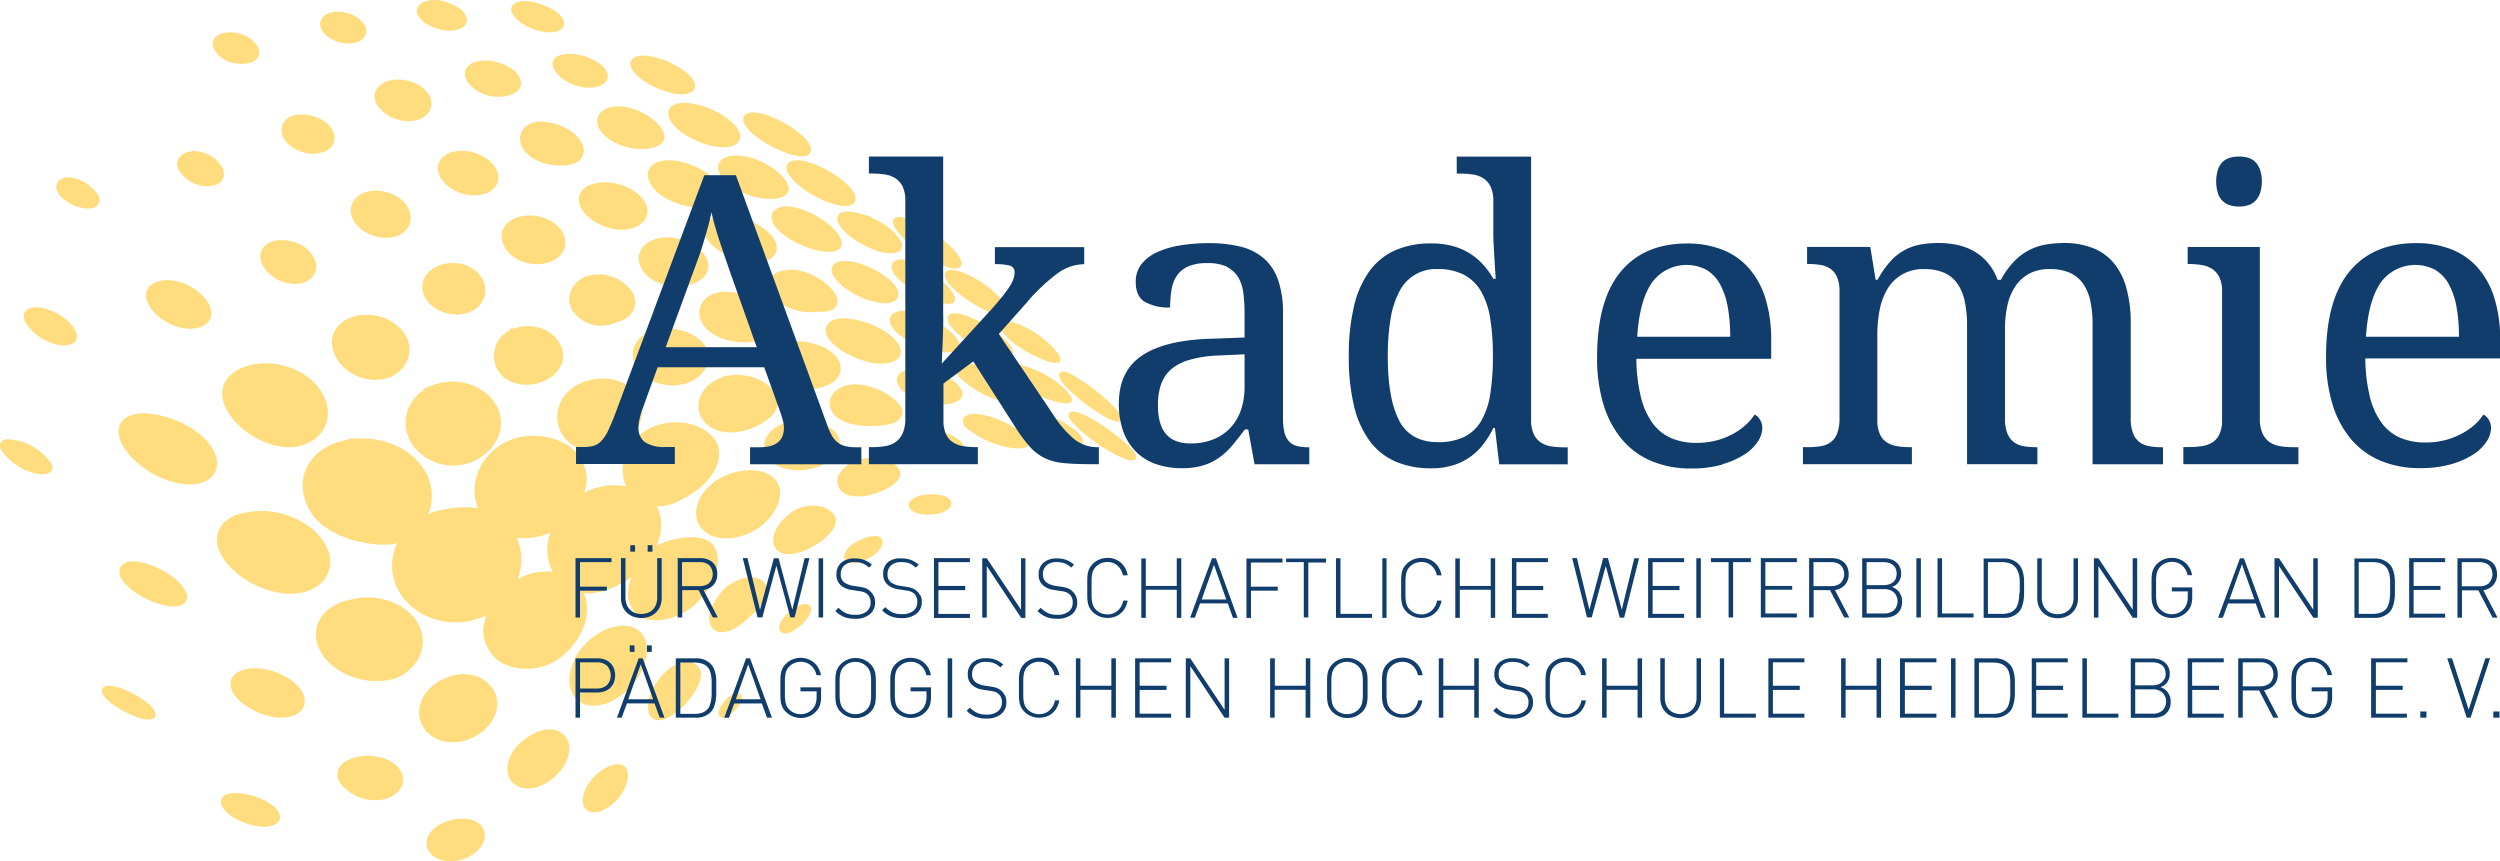 <svg id="Ebene_1" data-name="Ebene 1" xmlns="http://www.w3.org/2000/svg" viewBox="0 0 525.89 181.22"><defs><style>.cls-1{fill:#ffdc7d;}.cls-2{fill:none;stroke:#ffdc7d;stroke-miterlimit:10;stroke-width:0.72px;}.cls-3{fill:#113d6d;}</style></defs><title>akademie-logo</title><path class="cls-1" d="M146.93,331.68c-2.93-.75-5.11-0.18-4.77,1.31s3,3.39,5.89,4,4.85-.19,4.41-1.68c-0.29-1.36-2.6-2.84-5.53-3.59h0Zm-20.39-.54c-2.71-.23-4.6.75-4.23,2.27s3,3.11,5.68,3.38,4.5-.77,4-2.28c-0.32-1.51-2.67-2.75-5.47-3.38h0Zm-21,2.43c-2.45-.11-4,1.22-3.52,2.85s3,3.12,5.44,3.13,3.86-1.3,3.34-2.87-2.83-3-5.26-3.11h0Zm-22.59,4.34c-2.35-.08-4.17,1-3.45,2.8s3,3.1,5.47,3.11,3.9-1.05,3.27-2.73-2.93-3.1-5.29-3.18h0Zm-8,25c-2.28.08-3.66,1.51-2.86,3.33A6.81,6.81,0,0,0,78,369.58c2.29-.13,3.54-1.37,2.69-3.39a6.84,6.84,0,0,0-5.75-3.32h0Zm-25.69,5.57c-2.12-.3-3.29.82-2.66,2.36s3.1,3,5.29,3.36,3.45-.73,2.69-2.21a8.09,8.09,0,0,0-5.32-3.51h0ZM37.94,423.8c-2.67-.7-4.07-0.1-3,1.68A12.34,12.34,0,0,0,41.71,430c2.5,0.52,3.79-.24,2.86-1.77a11.92,11.92,0,0,0-6.63-4.44h0Zm5-27.94c-2.65-.48-4.05.72-3,2.64A10.62,10.62,0,0,0,46.76,403c2.61,0.35,4-.82,2.86-2.81s-4-3.83-6.69-4.31h0Zm26.47-5.81c-3.32,0-5,2-3.65,4.5,1.29,2.74,5.33,5.12,8.6,5s4.84-2.12,3.45-4.74a10.25,10.25,0,0,0-8.4-4.78h0ZM109,397.63c-4,1-5.76,4.46-3.82,8.07a9.16,9.16,0,0,0,10.58,4.19c3.76-1.35,5.19-5.1,3.58-8.28-1.87-3.27-6.35-5-10.33-4h0Zm-16.2-16c-2.86.29-4.24,2.39-3,4.78a7.47,7.47,0,0,0,7.3,3.66c2.78-.41,4.08-2.73,2.78-5-1-2.23-4.16-3.7-7-3.41h0Zm4.63-26.42c-2.88.07-4.23,2-3.4,4.08s3.81,3.61,6.59,3.42,4.26-2,3.33-4.12-3.64-3.44-6.52-3.37h0Zm14.8,16.07c-3,.45-4.72,2.91-3.44,5.47s4.87,4.08,7.85,3.57,4.35-3,3.22-5.47-4.63-4-7.63-3.57h0Zm15.11,15.43c-3.21.93-4.84,3.69-3.39,6.43s5.39,4.09,8.51,3.08,4.31-4,2.94-6.57-4.84-3.87-8.06-2.94h0Zm16.77-10.14c-3.29.63-4.94,3.13-3.47,5.91,1.34,2.58,5.23,4.08,8.4,3.27s4.63-3.37,3.26-5.86-4.91-3.94-8.19-3.31h0Zm-13.36-13.71c-3.22.2-4.84,2.43-3.7,4.78s4.57,4.17,7.74,3.8,4.65-2.51,3.56-4.8-4.38-4-7.6-3.78h0Zm-13.06-15c-3,.09-5,1.95-4.1,4.22s4.36,4.07,7.27,3.77,4.32-2.38,3.57-4.42-3.72-3.67-6.74-3.58h0Zm19.08-4c-2.92-.16-5,1.12-4.21,3.22s3.85,3.78,6.71,3.68,4.73-1.38,4.06-3.24-3.64-3.5-6.55-3.65h0Zm18.68-1.28c-3-.46-5.16.39-4.53,2.22s3.6,3.77,6.51,4,4.71-1,4.19-2.56-3.2-3.24-6.17-3.69h0Zm17.26,0.79c-3.52-1.1-6-.55-5.42,1.32s4.17,4.15,7.68,5.14,5.61,0.1,5-1.58-3.77-3.78-7.3-4.88h0ZM65.65,418.13c-5.23-.55-7.59,2.3-5.17,6.39s8.48,7.67,13.41,7.76,6.92-3.18,4.77-6.91-7.78-6.69-13-7.24h0ZM88,407.7c-5.43.82-8.34,4.58-5.64,9.34s9.73,8.45,14.86,7.16,7-6,4.55-10.42S93.43,406.87,88,407.7h0Zm19.38,49.69c-5.65,1.39-8,6.21-5.14,10.7s9.71,6.71,15.09,5c5.12-2.18,6.89-7.29,4.27-11.42s-8.91-5.92-14.21-4.27h0Zm-43.6-8c-3.48-.71-4.94.86-3.59,3.09s5.55,4.66,8.95,5.31,5-.63,3.52-3-5.4-4.69-8.88-5.4h0Zm23.71,22.3c-3.7.17-5.44,2.12-3.78,4.85,1.81,2.69,6.45,5,10.1,4.79s5.16-2.57,3.49-5.14-6.1-4.66-9.81-4.49h0Zm-0.19-33c5.64-.7,12.15,2,14.85,6.44s0.62,9.06-4.93,10-13-2.61-15.87-7.36,0-8.64,6-9h0ZM105.79,424c6.69-1.92,14.3.52,17.51,6a10,10,0,0,1,.33,9.61l-0.09.1,1-.49c1.85-.94,7.5-2,10.83-1-2.35-5-.27-11.19,5.24-14.08s12.88-.78,15.09,2.73,1.8,5.56.67,8.43a12.8,12.8,0,0,1,10.31-1.69c-2.49-3.77-.65-9.36,4-12.28,5-2.55,11-1.4,13.53,2S183.74,431.58,180,434s-5.79,3.16-8.41,2.77l0.1,0.06c1.88,2.84,1.57,6.46-.39,10.09a2.38,2.38,0,0,1,.38-0.54c2.34-1.84,10-3.58,12.22-.82s0.45,7.94-3.67,12.08c-4.38,3.86-10.39,4.09-12.32,1.55-2-2.71-1.3-5.28.13-8.33-0.2.32,1-.78-0.91,0.78S159.8,456,156.33,455c2.3,3.85.63,9.7-4.23,13.61s-12,2.79-14.3-.68-1.68-5.61-.55-8.58v0.07c-6.39,3.63-14.73,1.89-18.5-4a10.41,10.41,0,0,1-.21-11.07s0.49-.17-0.48.18c-3.26,1.34-14.59-.24-18.23-6.34s-0.72-12.3,6-14.21h0Zm19.54-11.87c-4.82,2-6.89,7-4.33,11.55a10.12,10.12,0,0,0,13.22,3.49c4.59-2.37,6.33-7.27,4-11.13-2.41-4-8-5.78-12.9-3.91h0Zm102.82,23.17c-2.09.43-3,1.63-2,2.5s3.39,1.08,5.53.61c2.08-.63,2.85-1.68,1.93-2.49s-3.34-1.05-5.43-.62h0Zm-13.7,9.77c-1.9,1.08-2.81,2.73-2,3.45s2.88,0.3,4.78-.91,2.78-2.57,2-3.5c-0.68-.59-2.81-0.13-4.71,1h0Zm-14,14.7c-1.53,1.31-2.35,3-1.78,3.55,0.62,0.79,2.32,0,3.86-1.35s2.36-3,1.78-3.54c-0.56-.68-2.33,0-3.86,1.34h0Zm-13.29,18.4c-1,1.09-1.7,2.5-1.3,3s1.67-.08,2.72-1.25,1.6-2.29,1.19-2.8-1.61,0-2.61,1.05h0Zm-127.6-2.3c-2.74-1-4.31-.52-3.17,1.07,0.89,1.35,4.19,3.46,6.9,4.37s3.93,0.34,3-1.09-4-3.37-6.76-4.34h0ZM84.82,498c-3.1-.32-4.55.74-3.37,2.52s4.67,3.53,7.65,3.74,4.44-1.08,3.25-2.75-4.43-3.19-7.54-3.51h0Zm24.72-7.69c-3.26.67-5,2.67-3.41,5.06a9,9,0,0,0,8.93,3.13c3.14-.86,4.5-3.36,3-5.61s-5.22-3.24-8.48-2.58h0Zm18.27,13.76c-3,1.21-4.41,3.81-2.93,5.73,1.21,1.81,4.65,2.37,7.56,1s4.17-4.07,2.94-5.87-4.65-2.09-7.57-.84h0Zm32-10c-2.26,2.12-3.3,5.06-2.22,6.49s3.67,0.68,5.91-1.58,3-5.38,2.05-6.55-3.47-.49-5.74,1.64h0Zm-14.9-7.58c-3.18,2.22-4.53,6-2.92,8.24s5.17,2,8.23-.47,4.26-6,2.73-8.22-5-1.89-8,.45h0Zm28.84-13.4c-2.58,2.85-3.51,6.51-2.38,8.12s4.12,0.23,6.75-2.6,4-6,2.7-7.39c-1.35-1.57-4.49-1-7.07,1.86h0ZM187,454.72c-2.74,2.77-4.06,6.2-2.68,7.89s4.6,0.45,7.34-2.4c3-2.27,4.27-5.27,3-6.75s-4.74-1.17-7.68,1.26h0ZM158.49,465.6c-3.89,3.34-5.18,8.64-3.19,11.46s6.76,2.23,10.56-1.32,5.13-8.64,3.22-11.3-6.7-2.17-10.59,1.16h0Zm27.23-33.86c-4.18,2.34-6,7.05-3.73,9.84s7.38,2.73,11.62-.08c4.09-3,5.45-7.3,3.37-9.67s-7.09-2.43-11.27-.09h0Zm15,7.21c3-2.21,6.87-1.74,8.4,0,1.47,1.45,0,3.83-3.11,5.87s-6.57,2.87-8.11,1.35c-1.59-1.74-.2-5,2.82-7.18h0Zm13.35-10.84c-3.09,1.44-4.24,3.94-2.62,5.69,1.5,1.51,5.15,1.25,8.25-.17s4.53-3,2.86-4.6-5.39-2.15-8.49-.92h0Zm-14.63-8c-3.92,1.12-5.14,4.73-3.24,7s6.65,2.88,10.37,1.35,5-4.34,3.11-6.51-6.32-2.94-10.24-1.82h0Zm28.07,1.52c-3.05.36-4.3,2.12-2.65,3.83s5.38,2.44,8.49,1.89,4.23-2.12,2.58-3.63-5.38-2.45-8.42-2.1h0Zm-14.61-9.55c-3.54.61-4.82,3.51-2.93,5.66s6.12,2.51,9.79,2.14,4.91-2.09,3.07-4.17-6.39-4.23-9.94-3.62h0Zm27.68,6.26c-3.07-.58-4.41.67-2.7,2.28a19.75,19.75,0,0,0,9.15,4c3.21,0.41,4.21-.47,2.43-2.15a19.78,19.78,0,0,0-8.89-4.15h0Zm-14-9.55c-3.12,0-4.29,1.66-2.48,3.67s5.92,3.31,8.94,3,4.27-1.52,2.41-3.51-5.75-3.2-8.87-3.18h0Zm25.44,9c-2.95-.58-4,0.64-2,2.46s5.81,3.38,8.8,3.85,3.73-.33,1.78-2.21a19.05,19.05,0,0,0-8.57-4.1h0Zm-13.16-10.1c3.15,0.94,6.93,2.95,8.84,5,1.86,1.81.85,2.84-2.27,2.21a19.87,19.87,0,0,1-9.15-5.09c-1.82-2.05-.57-3,2.57-2.13h0Zm23.63,10.83a41.31,41.31,0,0,1,9.16,6.53c2.09,2.14,1.45,2.9-1.6,1.52a36.86,36.86,0,0,1-9.61-6.78c-2-2-1.14-2.84,2.05-1.27h0Zm-12.79-10.42c-3-.85-4.07,0-2.15,2.12s5.87,3.89,8.85,4.66,3.87,0.43,1.83-1.75a20,20,0,0,0-8.53-5h0Zm10.38,2.07a40,40,0,0,1,8.48,6.7c2,2.17,1.53,2.93-1.32,1.45a36.33,36.33,0,0,1-8.86-6.8c-1.89-2.37-1.12-3,1.7-1.36h0Zm-133,64c-3.88,2.13-5.51,6.28-3.41,9.51s6.88,3.7,10.68,1.45,5.22-6.37,3.18-9.36S131,472,127.14,474.18h0Zm24.1-22.67a9.67,9.67,0,0,1-.43-9.47,13.84,13.84,0,0,1-8.55,1.41c1.75,2.86,1.69,6.47.25,10a11.52,11.52,0,0,1,8.73-1.92h0Zm5.28-39.79c-4.27,1.91-5.92,6.67-3.65,10.28s7.6,4.45,11.74,2.11,5.46-6.82,3.35-10.07-7.17-4.23-11.43-2.32h0Zm-14.11-11.47a5.64,5.64,0,0,0-3.1,8.19c1.71,2.89,5.9,3.65,9.26,2.13s4.88-4.62,3-7.61c-1.55-2.68-5.66-4.06-9.15-2.71h0Zm15.8-11.15c-3.32.91-4.76,4.24-3.18,6.86a7,7,0,0,0,8.68,2.29c3.37-.76,4.73-3.41,3.2-5.94a8.16,8.16,0,0,0-8.7-3.21h0ZM172,400.57c-3.83,1-5.42,4.47-3.48,7.44s6.76,4.32,10.39,2.86,5-4.87,3.2-7.38-6.27-3.95-10.11-2.92h0Zm13.66,10.12c-3.87,1.68-5.29,5.42-3.22,8.28s6.79,3,10.66,1.15,5.52-4.36,3.5-7-7.07-4.11-10.94-2.43h0Zm13.92-7.64c3.83-.62,8.38.65,10.2,2.9,2,2.5.73,5-3.07,6s-8.56-.09-10.59-2.76-0.49-5.53,3.46-6.16h0Zm12.93-4.93c3.73,0.34,8.17,2.35,10,4.65s0.58,4.11-3,4.1-8.52-2.34-10.44-4.75-0.28-4.34,3.45-4h0Zm13-1.6c-3.38-.36-4.8,1.15-2.93,3.39s6.1,3.72,9.52,4.36,4.7-.11,2.89-2.35-6.29-5.13-9.48-5.39h0Zm11.67,0.93a23.56,23.56,0,0,1,8.84,5.6c1.82,2.09,1,3.21-2.17,2.22a21.57,21.57,0,0,1-9.15-5.82c-1.7-2.17-.66-3.06,2.48-2h0Zm10.81,1.69c-2.85-1.1-3.85-.24-2.12,1.81s5.55,4.26,8.3,5.27,3.64,0.67,1.85-1.51a20.8,20.8,0,0,0-8-5.57h0ZM236.9,388.52c-3.07-1.21-4.59-.67-2.89,1.55s5.49,4.8,8.7,6.07c2.9,1,3.76.07,2.2-1.83a21.94,21.94,0,0,0-8-5.79h0ZM225.76,386c-3.11-1-4.53.36-3,2.4s5.28,4,8.54,5.32,4.25,0.39,2.76-1.61a20.24,20.24,0,0,0-8.3-6.11h0Zm-12.28.18c-3.36-.65-5,0.69-3.26,3s5.87,4.44,9.14,4.9,4.32-1.09,2.8-3.09-5.32-4.17-8.68-4.82h0Zm-13.33,1.68c-3.43.21-5.05,2.29-3.39,4.7s6,3.92,9.34,3.4c3.57,0.31,4.93-1.26,3.23-3.62s-5.75-4.69-9.17-4.49h0Zm-14.27,4.67c-3.75.48-5.21,3.69-3.42,6.35s6.44,4,10.17,3.39,5.12-3.06,3.38-5.52a12.25,12.25,0,0,0-10.13-4.23h0Zm-12.71-11.37c3.54-.59,7.54,1.14,9.11,3.66s0,4.73-3.48,5.6-7.7-.55-9.27-3.26,0.09-5.41,3.64-6h0Zm-12.08-11.67c-3.61.11-5.74,2.19-4.28,4.89s5.68,4.68,9.12,4.28,5-2.86,3.66-5.19-4.89-4.09-8.51-4h0ZM148.4,356.67c-3.4-.09-5.18,2.13-4.12,4.63s4.8,4.07,8.12,3.9c3.38,0.09,5-1.83,3.94-4.1S152,357,148.4,356.67h0Zm16.74-3.13c3.62,0.36,7.23,2.85,8.24,5s-1.18,3.25-4.65,3.18-7.34-2.07-8.3-4.37,1.09-4.18,4.71-3.83h0Zm10.93,11.38c-4-.56-6.25,1.54-4.77,4.17,1.29,2.67,5.67,4.68,9.66,5s5.83-1.33,4.47-3.84-5.39-4.81-9.36-5.37h0Zm11.26,11.6c3.71,0.13,7.79,2.3,9.32,4.55s0.21,4.54-3.53,4.55-8.23-2.18-9.86-4.85,0.37-4.39,4.07-4.25h0Zm14.12-1.76c3.57,0.88,7.33,3.29,8.88,5.59s0,3.54-3.59,2.83-7.9-3-9.36-5.29,0.49-4,4.06-3.14h0Zm13.69,1.3c-3.45-1-5.38-.3-4,1.9s5.54,4.78,8.83,5.54c3.11,0.56,4.52-.43,3.08-2.38-1.28-2-4.77-4.29-7.95-5.06h0ZM205,365.46c3.63,1.34,7.26,3.89,8.46,5.91s-0.52,3-4.07,1.88-7.72-3.85-9-6.09,0.93-3,4.58-1.69h0ZM190.68,364c3.57,0.5,7.49,3.09,8.73,5.3s-0.81,3.15-4.38,2.87-7.86-2.68-9.06-5,1-3.87,4.7-3.17h0Zm-9.79-10.88c3.82,0.92,7.53,3.39,8.44,5.4s-1,3.41-4.88,2.65-8-3.22-9.08-5.54c-1.06-2.59,1.7-3.44,5.51-2.52h0Zm15.63,2.57c-3.71-1.51-6.24-1.14-5.45.79s4.7,4.61,8.39,6,5.67,0.81,4.81-1-4-4.23-7.75-5.73h0Zm30.3,22.24c-3.64-1.92-5.32-1.4-3.88.8s5.72,5.74,9.34,7.35c3.47,1.51,4.75.82,3.23-1.39s-5.12-5-8.69-6.77h0Z" transform="translate(-34.22 -330.75)"/><path class="cls-2" d="M146.93,331.68c-2.93-.75-5.11-0.18-4.77,1.31s3,3.39,5.89,4,4.85-.19,4.41-1.68c-0.29-1.36-2.6-2.84-5.53-3.59h0Zm-20.39-.54c-2.71-.23-4.6.75-4.23,2.27s3,3.11,5.68,3.38,4.5-.77,4-2.28c-0.32-1.51-2.67-2.75-5.47-3.38h0Zm-21,2.43c-2.45-.11-4,1.22-3.52,2.85s3,3.12,5.44,3.13,3.86-1.3,3.34-2.87-2.83-3-5.26-3.11h0Zm-22.59,4.34c-2.35-.08-4.17,1-3.45,2.8s3,3.1,5.47,3.11,3.9-1.05,3.27-2.73-2.93-3.1-5.29-3.18h0Zm-8,25c-2.28.08-3.66,1.51-2.86,3.33A6.81,6.81,0,0,0,78,369.58c2.29-.13,3.54-1.37,2.69-3.39a6.84,6.84,0,0,0-5.75-3.32h0Zm-25.69,5.57c-2.12-.3-3.29.82-2.66,2.36s3.1,3,5.29,3.36,3.45-.73,2.69-2.21a8.09,8.09,0,0,0-5.32-3.51h0ZM37.94,423.8c-2.67-.7-4.07-0.1-3,1.68A12.34,12.34,0,0,0,41.71,430c2.5,0.52,3.79-.24,2.86-1.77a11.92,11.92,0,0,0-6.63-4.44h0Zm5-27.94c-2.65-.48-4.05.72-3,2.64A10.62,10.62,0,0,0,46.76,403c2.61,0.35,4-.82,2.86-2.81s-4-3.83-6.69-4.31h0Zm26.47-5.81c-3.32,0-5,2-3.65,4.5,1.29,2.74,5.33,5.12,8.6,5s4.84-2.12,3.45-4.74a10.25,10.25,0,0,0-8.4-4.78h0ZM109,397.63c-4,1-5.76,4.46-3.82,8.07a9.16,9.16,0,0,0,10.58,4.19c3.76-1.35,5.19-5.1,3.58-8.28-1.87-3.27-6.35-5-10.33-4h0Zm-16.2-16c-2.86.29-4.24,2.39-3,4.78a7.47,7.47,0,0,0,7.3,3.66c2.78-.41,4.08-2.73,2.78-5-1-2.23-4.16-3.7-7-3.41h0Zm4.63-26.42c-2.88.07-4.23,2-3.4,4.08s3.81,3.61,6.59,3.42,4.26-2,3.33-4.12-3.64-3.44-6.52-3.37h0Zm14.8,16.07c-3,.45-4.72,2.91-3.44,5.47s4.87,4.08,7.85,3.57,4.35-3,3.22-5.47-4.63-4-7.63-3.57h0Zm15.11,15.43c-3.21.93-4.84,3.69-3.39,6.43s5.39,4.09,8.51,3.08,4.31-4,2.94-6.57-4.84-3.87-8.06-2.94h0Zm16.77-10.14c-3.29.63-4.94,3.13-3.47,5.91,1.34,2.58,5.23,4.08,8.4,3.27s4.63-3.37,3.26-5.86-4.91-3.94-8.19-3.31h0Zm-13.36-13.71c-3.22.2-4.84,2.43-3.7,4.78s4.57,4.17,7.74,3.8,4.65-2.51,3.56-4.8-4.38-4-7.6-3.78h0Zm-13.06-15c-3,.09-5,1.95-4.1,4.22s4.36,4.07,7.27,3.77,4.32-2.38,3.57-4.42-3.72-3.67-6.74-3.58h0Zm19.08-4c-2.92-.16-5,1.12-4.21,3.22s3.85,3.78,6.71,3.68,4.73-1.38,4.06-3.24-3.64-3.5-6.55-3.65h0Zm18.68-1.28c-3-.46-5.16.39-4.53,2.22s3.6,3.77,6.51,4,4.71-1,4.19-2.56-3.2-3.24-6.17-3.69h0Zm17.26,0.79c-3.52-1.1-6-.55-5.42,1.32s4.17,4.15,7.68,5.14,5.61,0.1,5-1.58-3.77-3.78-7.3-4.88h0ZM65.65,418.13c-5.23-.55-7.59,2.3-5.17,6.39s8.48,7.67,13.41,7.76,6.92-3.18,4.77-6.91-7.78-6.69-13-7.24h0ZM88,407.7c-5.43.82-8.34,4.58-5.64,9.34s9.73,8.45,14.86,7.16,7-6,4.55-10.42S93.43,406.87,88,407.7h0Zm19.38,49.69c-5.65,1.39-8,6.21-5.14,10.7s9.71,6.71,15.09,5c5.12-2.18,6.89-7.29,4.27-11.42s-8.91-5.92-14.21-4.27h0Zm-43.6-8c-3.48-.71-4.94.86-3.59,3.09s5.55,4.66,8.95,5.31,5-.63,3.52-3-5.4-4.69-8.88-5.4h0Zm23.71,22.3c-3.7.17-5.44,2.12-3.78,4.85,1.81,2.69,6.45,5,10.1,4.79s5.16-2.57,3.49-5.14-6.1-4.66-9.81-4.49h0Zm-0.19-33c5.64-.7,12.15,2,14.85,6.44s0.62,9.06-4.93,10-13-2.61-15.87-7.36,0-8.64,6-9h0ZM105.79,424c6.69-1.92,14.3.52,17.51,6a10,10,0,0,1,.33,9.61l-0.09.1,1-.49c1.85-.94,7.5-2,10.83-1-2.35-5-.27-11.19,5.24-14.08s12.88-.78,15.09,2.73,1.8,5.56.67,8.43a12.8,12.8,0,0,1,10.31-1.69c-2.49-3.77-.65-9.36,4-12.28,5-2.55,11-1.4,13.53,2S183.74,431.58,180,434s-5.79,3.16-8.41,2.77l0.1,0.06c1.88,2.84,1.57,6.46-.39,10.09a2.38,2.38,0,0,1,.38-0.54c2.34-1.84,10-3.58,12.22-.82s0.45,7.94-3.67,12.08c-4.38,3.86-10.39,4.09-12.32,1.55-2-2.71-1.3-5.28.13-8.33-0.2.32,1-.78-0.91,0.78S159.8,456,156.33,455c2.3,3.85.63,9.7-4.23,13.61s-12,2.79-14.3-.68-1.68-5.61-.55-8.58v0.07c-6.39,3.63-14.73,1.89-18.5-4a10.41,10.41,0,0,1-.21-11.07s0.49-.17-0.48.18c-3.26,1.34-14.59-.24-18.23-6.34s-0.72-12.3,6-14.21h0Zm19.54-11.87c-4.82,2-6.89,7-4.33,11.55a10.12,10.12,0,0,0,13.22,3.49c4.59-2.37,6.33-7.27,4-11.13-2.41-4-8-5.78-12.9-3.91h0Zm102.82,23.17c-2.09.43-3,1.63-2,2.5s3.39,1.08,5.53.61c2.08-.63,2.85-1.68,1.93-2.49s-3.34-1.05-5.43-.62h0Zm-13.7,9.77c-1.9,1.08-2.81,2.73-2,3.45s2.88,0.3,4.78-.91,2.78-2.57,2-3.5c-0.68-.59-2.81-0.13-4.71,1h0Zm-14,14.7c-1.53,1.31-2.35,3-1.78,3.55,0.62,0.79,2.32,0,3.86-1.35s2.36-3,1.78-3.54c-0.56-.68-2.33,0-3.86,1.34h0Zm-13.29,18.4c-1,1.09-1.7,2.5-1.3,3s1.67-.08,2.72-1.25,1.6-2.29,1.19-2.8-1.61,0-2.61,1.05h0Zm-127.6-2.3c-2.74-1-4.31-.52-3.17,1.07,0.89,1.35,4.19,3.46,6.9,4.37s3.93,0.34,3-1.09-4-3.37-6.76-4.34h0ZM84.82,498c-3.1-.32-4.55.74-3.37,2.52s4.67,3.53,7.65,3.74,4.44-1.08,3.25-2.75-4.43-3.19-7.54-3.51h0Zm24.72-7.69c-3.26.67-5,2.67-3.41,5.06a9,9,0,0,0,8.93,3.13c3.14-.86,4.5-3.36,3-5.61s-5.22-3.24-8.48-2.58h0Zm18.27,13.76c-3,1.21-4.41,3.81-2.93,5.73,1.21,1.81,4.65,2.37,7.56,1s4.17-4.07,2.94-5.87-4.65-2.09-7.57-.84h0Zm32-10c-2.26,2.12-3.3,5.06-2.22,6.49s3.67,0.68,5.91-1.58,3-5.38,2.05-6.55-3.47-.49-5.74,1.64h0Zm-14.9-7.58c-3.18,2.22-4.53,6-2.92,8.24s5.17,2,8.23-.47,4.26-6,2.73-8.22-5-1.89-8,.45h0Zm28.84-13.4c-2.58,2.85-3.51,6.51-2.38,8.12s4.12,0.23,6.75-2.6,4-6,2.7-7.39c-1.35-1.57-4.49-1-7.07,1.86h0ZM187,454.72c-2.74,2.77-4.06,6.2-2.68,7.89s4.6,0.45,7.34-2.4c3-2.27,4.27-5.27,3-6.75s-4.74-1.17-7.68,1.26h0ZM158.49,465.6c-3.89,3.34-5.18,8.64-3.19,11.46s6.76,2.23,10.56-1.32,5.13-8.64,3.22-11.3-6.7-2.17-10.59,1.16h0Zm27.23-33.86c-4.18,2.34-6,7.05-3.73,9.84s7.38,2.73,11.62-.08c4.09-3,5.45-7.3,3.37-9.67s-7.09-2.43-11.27-.09h0Zm15,7.21c3-2.21,6.87-1.74,8.4,0,1.47,1.45,0,3.83-3.11,5.87s-6.57,2.87-8.11,1.35c-1.59-1.74-.2-5,2.82-7.18h0Zm13.35-10.84c-3.09,1.44-4.24,3.94-2.62,5.69,1.5,1.51,5.15,1.25,8.25-.17s4.53-3,2.86-4.6-5.39-2.15-8.49-.92h0Zm-14.63-8c-3.92,1.12-5.14,4.73-3.24,7s6.65,2.88,10.37,1.35,5-4.34,3.11-6.51-6.32-2.94-10.24-1.82h0Zm28.07,1.52c-3.05.36-4.3,2.12-2.65,3.83s5.38,2.44,8.49,1.89,4.23-2.12,2.58-3.63-5.38-2.45-8.42-2.1h0Zm-14.61-9.55c-3.54.61-4.82,3.51-2.93,5.66s6.12,2.51,9.79,2.14,4.91-2.09,3.07-4.17-6.39-4.23-9.94-3.62h0Zm27.68,6.26c-3.07-.58-4.41.67-2.7,2.28a19.75,19.75,0,0,0,9.15,4c3.21,0.41,4.21-.47,2.43-2.15a19.78,19.78,0,0,0-8.89-4.15h0Zm-14-9.55c-3.12,0-4.29,1.66-2.48,3.67s5.92,3.31,8.94,3,4.27-1.52,2.41-3.51-5.75-3.2-8.87-3.18h0Zm25.44,9c-2.95-.58-4,0.64-2,2.46s5.81,3.38,8.8,3.85,3.73-.33,1.78-2.21a19.05,19.05,0,0,0-8.57-4.1h0Zm-13.16-10.1c3.15,0.94,6.93,2.95,8.84,5,1.86,1.81.85,2.84-2.27,2.21a19.87,19.87,0,0,1-9.15-5.09c-1.82-2.05-.57-3,2.57-2.13h0Zm23.63,10.83a41.31,41.31,0,0,1,9.16,6.53c2.09,2.14,1.45,2.9-1.6,1.52a36.86,36.86,0,0,1-9.61-6.78c-2-2-1.14-2.84,2.05-1.27h0Zm-12.79-10.42c-3-.85-4.07,0-2.15,2.12s5.87,3.89,8.85,4.66,3.87,0.43,1.83-1.75a20,20,0,0,0-8.53-5h0Zm10.38,2.07a40,40,0,0,1,8.48,6.7c2,2.17,1.53,2.93-1.32,1.45a36.33,36.33,0,0,1-8.86-6.8c-1.89-2.37-1.12-3,1.7-1.36h0Zm-133,64c-3.88,2.13-5.51,6.28-3.41,9.51s6.88,3.7,10.68,1.45,5.22-6.37,3.18-9.36S131,472,127.14,474.18h0Zm24.1-22.67a9.67,9.67,0,0,1-.43-9.47,13.84,13.84,0,0,1-8.55,1.41c1.75,2.86,1.69,6.47.25,10a11.52,11.52,0,0,1,8.73-1.92h0Zm5.28-39.79c-4.27,1.91-5.92,6.67-3.65,10.28s7.6,4.45,11.74,2.11,5.46-6.82,3.35-10.07-7.17-4.23-11.43-2.32h0Zm-14.11-11.47a5.64,5.64,0,0,0-3.1,8.19c1.71,2.89,5.9,3.65,9.26,2.13s4.88-4.62,3-7.61c-1.55-2.68-5.66-4.06-9.15-2.71h0Zm15.8-11.15c-3.32.91-4.76,4.24-3.18,6.86a7,7,0,0,0,8.68,2.29c3.37-.76,4.73-3.41,3.2-5.94a8.16,8.16,0,0,0-8.7-3.21h0ZM172,400.57c-3.83,1-5.42,4.47-3.48,7.44s6.76,4.32,10.39,2.86,5-4.87,3.2-7.38-6.27-3.95-10.11-2.92h0Zm13.66,10.12c-3.87,1.68-5.29,5.42-3.22,8.28s6.79,3,10.66,1.15,5.52-4.36,3.5-7-7.07-4.11-10.94-2.43h0Zm13.92-7.64c3.83-.62,8.38.65,10.2,2.9,2,2.5.73,5-3.07,6s-8.56-.09-10.59-2.76-0.49-5.53,3.46-6.16h0Zm12.93-4.93c3.73,0.34,8.17,2.35,10,4.65s0.58,4.11-3,4.1-8.52-2.34-10.44-4.75-0.28-4.34,3.45-4h0Zm13-1.6c-3.38-.36-4.8,1.15-2.93,3.39s6.1,3.72,9.52,4.36,4.7-.11,2.89-2.35-6.29-5.13-9.48-5.39h0Zm11.67,0.93a23.56,23.56,0,0,1,8.84,5.6c1.82,2.09,1,3.21-2.17,2.22a21.57,21.57,0,0,1-9.15-5.82c-1.7-2.17-.66-3.06,2.48-2h0Zm10.81,1.69c-2.85-1.1-3.85-.24-2.12,1.81s5.55,4.26,8.3,5.27,3.64,0.67,1.85-1.51a20.8,20.8,0,0,0-8-5.57h0ZM236.9,388.52c-3.07-1.21-4.59-.67-2.89,1.55s5.49,4.8,8.7,6.07c2.9,1,3.76.07,2.2-1.83a21.94,21.94,0,0,0-8-5.79h0ZM225.76,386c-3.11-1-4.53.36-3,2.4s5.28,4,8.54,5.32,4.25,0.39,2.76-1.61a20.24,20.24,0,0,0-8.3-6.11h0Zm-12.28.18c-3.36-.65-5,0.69-3.26,3s5.87,4.44,9.14,4.9,4.32-1.09,2.8-3.09-5.32-4.17-8.68-4.82h0Zm-13.33,1.68c-3.43.21-5.05,2.29-3.39,4.7s6,3.92,9.34,3.4c3.57,0.31,4.93-1.26,3.23-3.62s-5.75-4.69-9.17-4.49h0Zm-14.27,4.67c-3.75.48-5.21,3.69-3.42,6.35s6.44,4,10.17,3.39,5.12-3.06,3.38-5.52a12.25,12.25,0,0,0-10.13-4.23h0Zm-12.71-11.37c3.54-.59,7.54,1.14,9.11,3.66s0,4.73-3.48,5.6-7.7-.55-9.27-3.26,0.09-5.41,3.64-6h0Zm-12.08-11.67c-3.61.11-5.74,2.19-4.28,4.89s5.68,4.68,9.12,4.28,5-2.86,3.66-5.19-4.89-4.09-8.51-4h0ZM148.4,356.67c-3.4-.09-5.18,2.13-4.12,4.63s4.8,4.07,8.12,3.9c3.38,0.09,5-1.83,3.94-4.1S152,357,148.4,356.67h0Zm16.74-3.13c3.62,0.36,7.23,2.85,8.24,5s-1.18,3.25-4.65,3.18-7.34-2.07-8.3-4.37,1.09-4.18,4.71-3.83h0Zm10.93,11.38c-4-.56-6.25,1.54-4.77,4.17,1.29,2.67,5.67,4.68,9.66,5s5.83-1.33,4.47-3.84-5.39-4.81-9.36-5.37h0Zm11.26,11.6c3.71,0.13,7.79,2.3,9.32,4.55s0.21,4.54-3.53,4.55-8.23-2.18-9.86-4.85,0.37-4.39,4.07-4.25h0Zm14.12-1.76c3.57,0.88,7.33,3.29,8.88,5.59s0,3.54-3.59,2.83-7.9-3-9.36-5.29,0.49-4,4.06-3.14h0Zm13.69,1.3c-3.45-1-5.38-.3-4,1.9s5.54,4.78,8.83,5.54c3.11,0.56,4.52-.43,3.08-2.38-1.28-2-4.77-4.29-7.95-5.06h0ZM205,365.46c3.63,1.34,7.26,3.89,8.46,5.91s-0.52,3-4.07,1.88-7.72-3.85-9-6.09,0.93-3,4.58-1.69h0ZM190.68,364c3.57,0.5,7.49,3.09,8.73,5.3s-0.81,3.15-4.38,2.87-7.86-2.68-9.06-5,1-3.87,4.7-3.17h0Zm-9.79-10.88c3.82,0.92,7.53,3.39,8.44,5.4s-1,3.41-4.88,2.65-8-3.22-9.08-5.54c-1.06-2.59,1.7-3.44,5.51-2.52h0Zm15.63,2.57c-3.71-1.51-6.24-1.14-5.45.79s4.7,4.61,8.39,6,5.67,0.81,4.81-1-4-4.23-7.75-5.73h0Zm30.3,22.24c-3.64-1.92-5.32-1.4-3.88.8s5.72,5.74,9.34,7.35c3.47,1.51,4.75.82,3.23-1.39s-5.12-5-8.69-6.77h0Z" transform="translate(-34.22 -330.75)"/><path class="cls-3" d="M195,408.06l3.41,9.52q0.33,1,.52,1.71a6,6,0,0,1,.19,1.46q0,4.08-5.12,4.08h-2v3.58h23.41v-3.58h-1.12a9.81,9.81,0,0,1-2.16-.21,4.3,4.3,0,0,1-1.62-.73,4.64,4.64,0,0,1-1.23-1.39,13.9,13.9,0,0,1-1-2.2l-19.26-52.69h-6.65l-18.88,50.57q-0.79,2-1.43,3.33a8.51,8.51,0,0,1-1.35,2,3.65,3.65,0,0,1-1.58,1,7.23,7.23,0,0,1-2.12.27h-1.62v3.58h20.79v-3.58h-2a7.35,7.35,0,0,1-4.26-1,3.62,3.62,0,0,1-1.39-3.16,8.23,8.23,0,0,1,.21-1.68,13.7,13.7,0,0,1,.58-2l3.24-8.94H195Zm-1.54-4.28H174.26L180,388.09q0.75-2,1.33-3.64t1-3.14q0.46-1.5.85-2.93t0.69-3q0.71,3.08,1.81,6.38t2.43,7.09l5.28,14.89h0Zm56.85-9.52a39.79,39.79,0,0,1,6.18-5.86,9.76,9.76,0,0,1,5.8-2.08v-3.58H243.5v3.58a11.59,11.59,0,0,1,3.14.31,1.33,1.33,0,0,1,1,1.39,4.54,4.54,0,0,1-.21,1.31,6.85,6.85,0,0,1-.75,1.56q-0.54.87-1.43,2t-2.27,2.7l-10.65,11.65q0.08-2.2.17-4.2,0.08-1.75.12-3.56t0-3V363.68H217v3.58h0.67a18.36,18.36,0,0,1,2.68.19,5.48,5.48,0,0,1,2.23.81A4.33,4.33,0,0,1,224.1,370a6.89,6.89,0,0,1,.56,3V418.7a7.67,7.67,0,0,1-.56,3.2,4.47,4.47,0,0,1-1.5,1.85,5.35,5.35,0,0,1-2.2.85,16.78,16.78,0,0,1-2.72.21H217v3.58h22.92v-3.58h-0.25a18.36,18.36,0,0,1-2.68-.19,5.88,5.88,0,0,1-2.23-.77,4,4,0,0,1-1.52-1.73,6.89,6.89,0,0,1-.56-3v-7.69l6.28-4.66,8.53,13.35a35.41,35.41,0,0,0,3.24,4.47,10.36,10.36,0,0,0,3.2,2.5,12,12,0,0,0,4.14,1.08q2.39,0.23,6.09.23h1.21v-3.58h-0.25a7.74,7.74,0,0,1-5.05-1.79,22.38,22.38,0,0,1-4.39-5.2L244.33,401l6-6.74h0Zm28.14,17.38a7.3,7.3,0,0,1,2.14-3.22,10.41,10.41,0,0,1,3.93-2,25.61,25.61,0,0,1,6.05-.89l5.45-.25v6.9a14.46,14.46,0,0,1-.79,4.91,10.38,10.38,0,0,1-2.27,3.74,10,10,0,0,1-3.58,2.37,12.6,12.6,0,0,1-4.68.83q-3.54,0-5.22-2t-1.68-6a13.78,13.78,0,0,1,.64-4.41h0Zm13.85-24.72a5.6,5.6,0,0,1,2.39,2.16,8.57,8.57,0,0,1,1.08,3.33,33.17,33.17,0,0,1,.25,4.22v5.12L289,402q-9.77.29-14.6,3.58t-4.82,10.06a16.62,16.62,0,0,0,1,6.05,11.54,11.54,0,0,0,2.77,4.24,11.08,11.08,0,0,0,4.2,2.5,16.55,16.55,0,0,0,5.26.81,15.13,15.13,0,0,0,4.55-.6,11.91,11.91,0,0,0,3.39-1.68,15,15,0,0,0,2.75-2.58q1.25-1.5,2.58-3.29h0.71l1.33,7.32h11.52v-3.58h-0.25a8.92,8.92,0,0,1-2.43-.29,3.36,3.36,0,0,1-1.64-1,4.38,4.38,0,0,1-.92-1.87,12.46,12.46,0,0,1-.29-3V396.62a21.12,21.12,0,0,0-1-6.88,10.68,10.68,0,0,0-2.93-4.55,11.63,11.63,0,0,0-4.87-2.52,26.88,26.88,0,0,0-6.82-.77,36.74,36.74,0,0,0-5.95.46,18.79,18.79,0,0,0-4.89,1.43,8.84,8.84,0,0,0-3.31,2.52,5.88,5.88,0,0,0-1.21,3.74q0,3,1.85,4.16a9.9,9.9,0,0,0,5.39,1.21,22,22,0,0,1,.29-3.7,7.34,7.34,0,0,1,1.14-3,5.56,5.56,0,0,1,2.37-1.93,9.72,9.72,0,0,1,4-.69,9.53,9.53,0,0,1,4.18.77h0Zm64-23.23H340.65v3.58h0.71a18.37,18.37,0,0,1,2.68.19,5.48,5.48,0,0,1,2.23.81,4.32,4.32,0,0,1,1.52,1.77,6.89,6.89,0,0,1,.56,3v7q0,0.75.08,2.31l0.17,3.14q0.12,1.83.25,3.91h-0.5a15.9,15.9,0,0,0-2.16-3,13.2,13.2,0,0,0-6.45-3.91,17.06,17.06,0,0,0-4.45-.54,18.72,18.72,0,0,0-7.44,1.39,13.36,13.36,0,0,0-5.45,4.3,20.29,20.29,0,0,0-3.33,7.4,44.34,44.34,0,0,0-1.12,10.65,43.61,43.61,0,0,0,1.12,10.56,20.07,20.07,0,0,0,3.33,7.34,13.42,13.42,0,0,0,5.45,4.28,18.72,18.72,0,0,0,7.44,1.39,15.53,15.53,0,0,0,4.49-.6,12.53,12.53,0,0,0,3.58-1.71,13.07,13.07,0,0,0,2.81-2.66,19.59,19.59,0,0,0,2.18-3.51h0.33l0.92,7.65H364v-3.58h-0.71a18.34,18.34,0,0,1-2.68-.19,5.48,5.48,0,0,1-2.23-.81,4.32,4.32,0,0,1-1.52-1.77,6.88,6.88,0,0,1-.56-3V363.68h0Zm-27.7,55.6q-2.45-4.49-2.45-13.56a47.49,47.49,0,0,1,.58-7.88,18.48,18.48,0,0,1,1.85-5.76,8.55,8.55,0,0,1,8-4.74,11.76,11.76,0,0,1,5.61,1.21,9.12,9.12,0,0,1,3.6,3.51,16.62,16.62,0,0,1,1.91,5.72,48.89,48.89,0,0,1,.56,7.86,50.1,50.1,0,0,1-.56,8,16,16,0,0,1-1.91,5.66,8.56,8.56,0,0,1-3.58,3.35,12.46,12.46,0,0,1-5.55,1.1q-5.66,0-8.11-4.49h0Zm64.65-31.73a8,8,0,0,1,2.85,3.08,15.89,15.89,0,0,1,1.58,4.78,35,35,0,0,1,.5,6.16H378.62q0.46-7.4,3-11.25a9,9,0,0,1,11.65-2.77h0Zm3.29,40.84a17.27,17.27,0,0,0,4.68-2.08,9.17,9.17,0,0,0,2.79-2.72,5.31,5.31,0,0,0,.92-2.77,3.33,3.33,0,0,0-.52-1.87,2.67,2.67,0,0,0-1.1-1,11,11,0,0,1-1.93,2.23,14.17,14.17,0,0,1-2.72,1.89,15.53,15.53,0,0,1-3.43,1.33,16.05,16.05,0,0,1-4.1.5,13.27,13.27,0,0,1-5.37-1,9.65,9.65,0,0,1-3.93-3.18,15.66,15.66,0,0,1-2.45-5.51,35.29,35.29,0,0,1-.94-8h28.36v-3.91a28.85,28.85,0,0,0-1.23-8.84,17.42,17.42,0,0,0-3.51-6.36,14.43,14.43,0,0,0-5.57-3.85,20.13,20.13,0,0,0-7.4-1.29q-9.07,0-14,6t-4.91,18a33.23,33.23,0,0,0,1.35,9.88,20.69,20.69,0,0,0,3.89,7.34,16.42,16.42,0,0,0,6.22,4.55,21.07,21.07,0,0,0,8.3,1.56,23.34,23.34,0,0,0,6.59-.83h0Zm39.57-3.58a18.36,18.36,0,0,1-2.68-.19,5.88,5.88,0,0,1-2.22-.77,4,4,0,0,1-1.52-1.73,6.89,6.89,0,0,1-.56-3v-18a26.65,26.65,0,0,1,.5-5.24,13.49,13.49,0,0,1,1.66-4.41,8.79,8.79,0,0,1,3.06-3,9,9,0,0,1,4.68-1.12,10.08,10.08,0,0,1,4.16.77,6.71,6.71,0,0,1,2.77,2.27,10,10,0,0,1,1.54,3.66A23.08,23.08,0,0,1,448,399v29.4H462.8v-3.58h-0.25a15.36,15.36,0,0,1-2.62-.21,4.82,4.82,0,0,1-2.08-.85,4.25,4.25,0,0,1-1.37-1.85,8.51,8.51,0,0,1-.5-3.2V400a23.78,23.78,0,0,1,.48-4.87,11.88,11.88,0,0,1,1.6-4,8.26,8.26,0,0,1,2.93-2.77,9,9,0,0,1,4.47-1,10.09,10.09,0,0,1,4.16.77,6.71,6.71,0,0,1,2.77,2.27,10,10,0,0,1,1.54,3.66,23.07,23.07,0,0,1,.48,4.95v29.4h14.81v-3.58H489a15.37,15.37,0,0,1-2.62-.21,4.81,4.81,0,0,1-2.08-.85,4.24,4.24,0,0,1-1.37-1.85,8.51,8.51,0,0,1-.5-3.2V398.58a26.16,26.16,0,0,0-1-7.53,13.66,13.66,0,0,0-2.75-5.18,10.91,10.91,0,0,0-4.37-3,16.34,16.34,0,0,0-5.82-1,23.11,23.11,0,0,0-3.85.31,12,12,0,0,0-6.72,3.54,17.22,17.22,0,0,0-2.79,3.89h-0.71a11.78,11.78,0,0,0-2.06-3.6,10.94,10.94,0,0,0-2.87-2.39,12.39,12.39,0,0,0-3.47-1.33,18.21,18.21,0,0,0-4-.42,21.65,21.65,0,0,0-3.76.31,11.31,11.31,0,0,0-3.37,1.16,11.58,11.58,0,0,0-3,2.37,19,19,0,0,0-2.7,3.89h-0.42l-1.12-6.9H414.35v3.58h0.25a15.45,15.45,0,0,1,2.62.21,5,5,0,0,1,2.08.83,4.15,4.15,0,0,1,1.37,1.77,7.65,7.65,0,0,1,.5,3V418.7a8.88,8.88,0,0,1-.48,3.2,4.11,4.11,0,0,1-1.35,1.85,4.82,4.82,0,0,1-2.08.85,15.65,15.65,0,0,1-2.66.21h-1.12v3.58h22.92v-3.58h-0.25Zm57.39,0v3.58h24.2v-3.58h-1.12a16.87,16.87,0,0,1-2.7-.21,5.37,5.37,0,0,1-2.23-.85,4.47,4.47,0,0,1-1.5-1.85,7.67,7.67,0,0,1-.56-3.2v-36H494.41v3.58h0.25a16.57,16.57,0,0,1,2.68.21,5.72,5.72,0,0,1,2.23.83,4.33,4.33,0,0,1,1.52,1.77,6.87,6.87,0,0,1,.56,3v27a6.88,6.88,0,0,1-.56,3,4,4,0,0,1-1.52,1.73,5.88,5.88,0,0,1-2.23.77,18.36,18.36,0,0,1-2.68.19h-1.12Zm7.28-53.4a4.19,4.19,0,0,0,1,1.62,3.9,3.9,0,0,0,1.54.89,6.44,6.44,0,0,0,1.91.27,6.29,6.29,0,0,0,1.87-.27,3.74,3.74,0,0,0,1.52-.89,4.56,4.56,0,0,0,1-1.62,8.08,8.08,0,0,0,0-5,4.56,4.56,0,0,0-1-1.62,3.56,3.56,0,0,0-1.52-.87,6.79,6.79,0,0,0-1.87-.25,7,7,0,0,0-1.91.25,3.71,3.71,0,0,0-1.54.87,4.19,4.19,0,0,0-1,1.62,8.51,8.51,0,0,0,0,5h0Zm45.77,16.14a8,8,0,0,1,2.85,3.08,15.91,15.91,0,0,1,1.58,4.78,35.07,35.07,0,0,1,.5,6.16H531.92q0.46-7.4,3-11.25a9,9,0,0,1,11.64-2.77h0Zm3.29,40.84a17.27,17.27,0,0,0,4.68-2.08,9.18,9.18,0,0,0,2.79-2.72,5.31,5.31,0,0,0,.91-2.77,3.33,3.33,0,0,0-.52-1.87,2.66,2.66,0,0,0-1.1-1,11,11,0,0,1-1.93,2.23A14.18,14.18,0,0,1,552,422a15.51,15.51,0,0,1-3.43,1.33,16,16,0,0,1-4.1.5,13.27,13.27,0,0,1-5.37-1,9.64,9.64,0,0,1-3.93-3.18,15.66,15.66,0,0,1-2.45-5.51,35.37,35.37,0,0,1-.94-8h28.36v-3.91a28.85,28.85,0,0,0-1.23-8.84,17.42,17.42,0,0,0-3.51-6.36,14.43,14.43,0,0,0-5.57-3.85,20.13,20.13,0,0,0-7.4-1.29q-9.07,0-14,6t-4.91,18a33.23,33.23,0,0,0,1.35,9.88,20.7,20.7,0,0,0,3.89,7.34,16.43,16.43,0,0,0,6.22,4.55,21.08,21.08,0,0,0,8.3,1.56,23.34,23.34,0,0,0,6.59-.83h0Z" transform="translate(-34.22 -330.75)"/><path class="cls-3" d="M163.34,471.3a3.34,3.34,0,0,0-.79-1.13,3.3,3.3,0,0,0-1.19-.7,4.62,4.62,0,0,0-1.5-.24h-4.58v12.49h0.95v-5.3h3.63a4.62,4.62,0,0,0,1.5-.24,3.29,3.29,0,0,0,1.19-.7,3.34,3.34,0,0,0,.79-1.13,4.17,4.17,0,0,0,0-3.05h0Zm-1.47,3.6a3.2,3.2,0,0,1-2.11.68h-3.52v-5.51h3.52a3.21,3.21,0,0,1,2.11.68,3.05,3.05,0,0,1,0,4.16h0ZM173,481.72h1l-4.59-12.49h-0.84L164,481.72h1l1.09-3h5.82l1.09,3h0Zm-4-11.22,2.61,7.35h-5.23L169,470.5h0Zm-2.31-2.63h1v-1.35h-1v1.35h0Zm3.63,0h1v-1.35h-1v1.35h0ZM184.89,474a8.18,8.18,0,0,0-.12-1.32,6,6,0,0,0-.36-1.24,3.25,3.25,0,0,0-.72-1.07,4.22,4.22,0,0,0-3.12-1.14h-4.19v12.49h4.19a4.22,4.22,0,0,0,3.12-1.14,3.12,3.12,0,0,0,.72-1.12,7,7,0,0,0,.36-1.36,9.93,9.93,0,0,0,.12-1.44q0-.73,0-1.36t0-1.31h0Zm-0.95,2.47a11.9,11.9,0,0,1-.09,1.28,6.08,6.08,0,0,1-.27,1.21,2.54,2.54,0,0,1-.56,1,2.79,2.79,0,0,1-1.24.76,5.16,5.16,0,0,1-1.45.2h-3v-10.8h3a5.16,5.16,0,0,1,1.45.2A2.79,2.79,0,0,1,183,471a2.63,2.63,0,0,1,.56.9,5.11,5.11,0,0,1,.27,1.09,9.57,9.57,0,0,1,.09,1.16q0,0.59,0,1.11c0,0.35,0,.74,0,1.17h0Zm11.67,5.25h1L192,469.24h-0.84l-4.59,12.49h1l1.09-3h5.82l1.09,3h0Zm-4-11.22,2.61,7.35H189l2.61-7.35h0Zm15.29,4.84h-4.3v0.84H206v1.12a4.81,4.81,0,0,1-.18,1.39,3.28,3.28,0,0,1-.58,1.09,3.21,3.21,0,0,1-1.18.9,3.45,3.45,0,0,1-2.7.06,3.2,3.2,0,0,1-1.09-.72,2.83,2.83,0,0,1-.53-0.71,3.26,3.26,0,0,1-.29-0.89,8.49,8.49,0,0,1-.12-1.23q0-.71,0-1.71t0-1.71a8.49,8.49,0,0,1,.12-1.23,3.26,3.26,0,0,1,.29-0.89,2.83,2.83,0,0,1,.53-0.71,3.21,3.21,0,0,1,1.09-.72,3.42,3.42,0,0,1,1.28-.25,3.23,3.23,0,0,1,2.15.75,3.57,3.57,0,0,1,1.17,2.06h0.95a4.66,4.66,0,0,0-.52-1.5,4.1,4.1,0,0,0-.94-1.15,4.22,4.22,0,0,0-1.28-.74,4.53,4.53,0,0,0-3.23.07,4.33,4.33,0,0,0-1.42.95,3.59,3.59,0,0,0-.66.88,3.84,3.84,0,0,0-.35,1,7.88,7.88,0,0,0-.13,1.34q0,0.76,0,1.82t0,1.81a7.88,7.88,0,0,0,.13,1.34,3.84,3.84,0,0,0,.35,1,3.59,3.59,0,0,0,.66.88,4.31,4.31,0,0,0,1.42.95,4.51,4.51,0,0,0,3.51,0,4.24,4.24,0,0,0,1.47-1.06,3.43,3.43,0,0,0,.79-1.31,5.64,5.64,0,0,0,.23-1.71v-2h0Zm11.56-1.67a8,8,0,0,0-.13-1.34,3.86,3.86,0,0,0-.35-1,3.59,3.59,0,0,0-.66-0.88,4.33,4.33,0,0,0-1.42-.95,4.51,4.51,0,0,0-3.4,0,4.33,4.33,0,0,0-1.42.95,3.59,3.59,0,0,0-.66.88,3.86,3.86,0,0,0-.35,1,7.87,7.87,0,0,0-.13,1.34q0,0.76,0,1.82t0,1.81a7.87,7.87,0,0,0,.13,1.34,3.86,3.86,0,0,0,.35,1,3.59,3.59,0,0,0,.66.88,4.3,4.3,0,0,0,1.42.95,4.51,4.51,0,0,0,3.4,0,4.31,4.31,0,0,0,1.42-.95,3.59,3.59,0,0,0,.66-0.88,3.86,3.86,0,0,0,.35-1,8,8,0,0,0,.13-1.34q0-.76,0-1.81t0-1.82h0Zm-1,3.52a8.49,8.49,0,0,1-.12,1.23,3.31,3.31,0,0,1-.29.89,2.85,2.85,0,0,1-.53.71,3.21,3.21,0,0,1-1.09.72,3.46,3.46,0,0,1-2.56,0,3.2,3.2,0,0,1-1.09-.72,2.81,2.81,0,0,1-.53-0.71,3.26,3.26,0,0,1-.29-0.89,8.49,8.49,0,0,1-.12-1.23q0-.71,0-1.71t0-1.71a8.49,8.49,0,0,1,.12-1.23,3.26,3.26,0,0,1,.29-0.89,2.81,2.81,0,0,1,.53-0.71,3.21,3.21,0,0,1,1.09-.72,3.46,3.46,0,0,1,2.56,0,3.22,3.22,0,0,1,1.09.72,2.85,2.85,0,0,1,.53.71,3.31,3.31,0,0,1,.29.89,8.49,8.49,0,0,1,.12,1.23q0,0.71,0,1.71t0,1.71h0Zm12.6-1.85h-4.3v0.84h3.35v1.12a4.8,4.8,0,0,1-.18,1.39,3.28,3.28,0,0,1-.58,1.09,3.21,3.21,0,0,1-1.17.9,3.45,3.45,0,0,1-2.7.06,3.2,3.2,0,0,1-1.09-.72,2.83,2.83,0,0,1-.53-0.71,3.28,3.28,0,0,1-.29-0.89,8.59,8.59,0,0,1-.12-1.23q0-.71,0-1.71t0-1.71a8.59,8.59,0,0,1,.12-1.23,3.28,3.28,0,0,1,.29-0.89,2.83,2.83,0,0,1,.53-0.71,3.21,3.21,0,0,1,1.09-.72,3.42,3.42,0,0,1,1.28-.25,3.23,3.23,0,0,1,2.15.75,3.57,3.57,0,0,1,1.17,2.06h0.95a4.66,4.66,0,0,0-.52-1.5,4.1,4.1,0,0,0-.94-1.15,4.22,4.22,0,0,0-1.28-.74,4.53,4.53,0,0,0-3.23.07,4.33,4.33,0,0,0-1.42.95,3.59,3.59,0,0,0-.66.88,3.84,3.84,0,0,0-.35,1,8,8,0,0,0-.13,1.34q0,0.76,0,1.82t0,1.81a8,8,0,0,0,.13,1.34,3.84,3.84,0,0,0,.35,1,3.59,3.59,0,0,0,.66.88,4.31,4.31,0,0,0,1.42.95,4.51,4.51,0,0,0,3.51,0,4.25,4.25,0,0,0,1.47-1.06,3.43,3.43,0,0,0,.79-1.31,5.64,5.64,0,0,0,.23-1.71v-2h0Zm3.51,6.38h0.95V469.24h-0.95v12.49h0Zm12-4.73a2.94,2.94,0,0,0-.8-1,2.91,2.91,0,0,0-.87-0.52,6.49,6.49,0,0,0-1.36-.31l-1.35-.21a4.89,4.89,0,0,1-1-.29,3.06,3.06,0,0,1-.83-0.48,2,2,0,0,1-.65-1.63,2.41,2.41,0,0,1,.76-1.89,3.08,3.08,0,0,1,2.13-.68,5.71,5.71,0,0,1,1,.08,3.52,3.52,0,0,1,.81.24,3.7,3.7,0,0,1,.66.37,5.38,5.38,0,0,1,.58.47l0.61-.61a5.73,5.73,0,0,0-1.62-1,5.34,5.34,0,0,0-2-.32,4.12,4.12,0,0,0-2.84.92,3.18,3.18,0,0,0-1,2.5,2.84,2.84,0,0,0,1,2.3,4.27,4.27,0,0,0,2.23.91l1.46,0.23q0.39,0.05.65,0.11a3.31,3.31,0,0,1,.46.14,2.32,2.32,0,0,1,.36.18,3.38,3.38,0,0,1,.33.24,2.17,2.17,0,0,1,.68,1.75,2.28,2.28,0,0,1-.86,1.9,3.71,3.71,0,0,1-2.35.68,6.89,6.89,0,0,1-1-.07,3.76,3.76,0,0,1-.89-0.25,4.19,4.19,0,0,1-.82-0.46,6.49,6.49,0,0,1-.82-0.7l-0.67.67a5.61,5.61,0,0,0,1.81,1.25,6.15,6.15,0,0,0,2.34.39,4.7,4.7,0,0,0,3.09-.93,3.11,3.11,0,0,0,1.12-2.53,3.23,3.23,0,0,0-.29-1.38h0Zm10.53,1.18a3.57,3.57,0,0,1-1.17,2.06,3.22,3.22,0,0,1-2.15.75,3.41,3.41,0,0,1-1.28-.25,3.2,3.2,0,0,1-1.09-.72,2.81,2.81,0,0,1-.53-0.71,3.26,3.26,0,0,1-.29-0.89,8.39,8.39,0,0,1-.12-1.23q0-.71,0-1.71t0-1.71a8.39,8.39,0,0,1,.12-1.23,3.26,3.26,0,0,1,.29-0.89,2.81,2.81,0,0,1,.53-0.71,3.21,3.21,0,0,1,1.09-.72,3.43,3.43,0,0,1,1.28-.25,3.16,3.16,0,0,1,2.13.75,3.61,3.61,0,0,1,1.15,2.06h1a4.52,4.52,0,0,0-1.43-2.67,4.12,4.12,0,0,0-2.81-1,4.42,4.42,0,0,0-1.7.33,4.33,4.33,0,0,0-1.42.95,3.59,3.59,0,0,0-.66.88,3.84,3.84,0,0,0-.35,1,8,8,0,0,0-.13,1.34q0,0.76,0,1.82t0,1.81a8,8,0,0,0,.13,1.34,3.84,3.84,0,0,0,.35,1,3.59,3.59,0,0,0,.66.88,4.31,4.31,0,0,0,1.42.95,4.41,4.41,0,0,0,1.7.33,4.51,4.51,0,0,0,1.53-.25,4,4,0,0,0,1.26-.73,4,4,0,0,0,.92-1.15,5.12,5.12,0,0,0,.53-1.52h-0.93ZM268,481.72h0.95V469.24H268V475h-6.51v-5.77h-0.95v12.49h0.95v-5.87H268v5.87h0Zm5,0h7.58v-0.84h-6.63v-5h5.65V475h-5.65v-4.93h6.63v-0.84H273v12.49h0Zm18.82,0h0.95V469.24h-0.95v10.82l-7.21-10.82h-0.95v12.49h0.95V470.87l7.21,10.86h0Zm17.08,0h0.95V469.24h-0.95V475h-6.51v-5.77H301.4v12.49h0.95v-5.87h6.51v5.87h0Zm13-8.06a8,8,0,0,0-.13-1.34,3.86,3.86,0,0,0-.35-1,3.59,3.59,0,0,0-.66-0.88,4.33,4.33,0,0,0-1.42-.95,4.51,4.51,0,0,0-3.4,0,4.33,4.33,0,0,0-1.42.95,3.59,3.59,0,0,0-.66.88,3.86,3.86,0,0,0-.35,1,7.87,7.87,0,0,0-.13,1.34q0,0.76,0,1.82t0,1.81a7.87,7.87,0,0,0,.13,1.34,3.86,3.86,0,0,0,.35,1,3.59,3.59,0,0,0,.66.88,4.3,4.3,0,0,0,1.42.95,4.51,4.51,0,0,0,3.4,0,4.31,4.31,0,0,0,1.42-.95,3.59,3.59,0,0,0,.66-0.88,3.86,3.86,0,0,0,.35-1,8,8,0,0,0,.13-1.34q0-.76,0-1.81t0-1.82h0Zm-1,3.52a8.49,8.49,0,0,1-.12,1.23,3.28,3.28,0,0,1-.29.89,2.83,2.83,0,0,1-.53.71,3.21,3.21,0,0,1-1.09.72,3.46,3.46,0,0,1-2.56,0,3.21,3.21,0,0,1-1.09-.72,2.81,2.81,0,0,1-.53-0.71,3.26,3.26,0,0,1-.29-0.89,8.49,8.49,0,0,1-.12-1.23q0-.71,0-1.71t0-1.71a8.49,8.49,0,0,1,.12-1.23,3.26,3.26,0,0,1,.29-0.89,2.81,2.81,0,0,1,.53-0.71,3.22,3.22,0,0,1,1.09-.72,3.46,3.46,0,0,1,2.56,0,3.22,3.22,0,0,1,1.09.72,2.83,2.83,0,0,1,.53.71,3.28,3.28,0,0,1,.29.89,8.49,8.49,0,0,1,.12,1.23q0,0.71,0,1.71t0,1.71h0Zm11.62,1a3.57,3.57,0,0,1-1.17,2.06,3.23,3.23,0,0,1-2.15.75,3.41,3.41,0,0,1-1.28-.25,3.2,3.2,0,0,1-1.09-.72,2.83,2.83,0,0,1-.53-0.71,3.26,3.26,0,0,1-.29-0.89,8.49,8.49,0,0,1-.12-1.23q0-.71,0-1.71t0-1.71a8.49,8.49,0,0,1,.12-1.23,3.26,3.26,0,0,1,.29-0.89,2.83,2.83,0,0,1,.53-0.71,3.21,3.21,0,0,1,1.09-.72,3.42,3.42,0,0,1,1.28-.25,3.16,3.16,0,0,1,2.13.75,3.61,3.61,0,0,1,1.15,2.06h1A4.51,4.51,0,0,0,332,470.1a4.12,4.12,0,0,0-2.81-1,4.42,4.42,0,0,0-1.7.33,4.33,4.33,0,0,0-1.42.95,3.59,3.59,0,0,0-.66.88,3.84,3.84,0,0,0-.35,1,7.88,7.88,0,0,0-.13,1.34q0,0.76,0,1.82t0,1.81a7.88,7.88,0,0,0,.13,1.34,3.84,3.84,0,0,0,.35,1,3.59,3.59,0,0,0,.66.88,4.31,4.31,0,0,0,1.42.95,4.4,4.4,0,0,0,1.7.33,4.52,4.52,0,0,0,1.53-.25,4,4,0,0,0,1.26-.73,4,4,0,0,0,.92-1.15,5.1,5.1,0,0,0,.53-1.52h-0.93Zm11.82,3.54h0.95V469.24h-0.95V475h-6.51v-5.77h-0.95v12.49h0.95v-5.87h6.51v5.87h0Zm12-4.73a2.94,2.94,0,0,0-.8-1,2.91,2.91,0,0,0-.87-0.52,6.49,6.49,0,0,0-1.36-.31l-1.35-.21a4.89,4.89,0,0,1-1-.29,3.06,3.06,0,0,1-.83-0.48,2,2,0,0,1-.65-1.63,2.41,2.41,0,0,1,.76-1.89,3.08,3.08,0,0,1,2.13-.68,5.71,5.71,0,0,1,1,.08,3.52,3.52,0,0,1,.81.24,3.67,3.67,0,0,1,.66.37,5.31,5.31,0,0,1,.58.47l0.61-.61a5.73,5.73,0,0,0-1.62-1,5.34,5.34,0,0,0-2-.32,4.12,4.12,0,0,0-2.84.92,3.18,3.18,0,0,0-1,2.5,2.84,2.84,0,0,0,1,2.3,4.27,4.27,0,0,0,2.23.91l1.46,0.23c0.26,0,.47.07,0.65,0.11a3.31,3.31,0,0,1,.46.14,2.32,2.32,0,0,1,.36.18,3.3,3.3,0,0,1,.33.24,2.17,2.17,0,0,1,.68,1.75,2.28,2.28,0,0,1-.86,1.9,3.71,3.71,0,0,1-2.35.68,6.87,6.87,0,0,1-1-.07,3.75,3.75,0,0,1-.89-0.25,4.19,4.19,0,0,1-.82-0.46,6.49,6.49,0,0,1-.82-0.7l-0.67.67a5.6,5.6,0,0,0,1.82,1.25,6.14,6.14,0,0,0,2.34.39,4.7,4.7,0,0,0,3.09-.93,3.11,3.11,0,0,0,1.12-2.53,3.23,3.23,0,0,0-.29-1.38h0Zm10.53,1.18a3.57,3.57,0,0,1-1.17,2.06,3.22,3.22,0,0,1-2.15.75,3.41,3.41,0,0,1-1.28-.25,3.2,3.2,0,0,1-1.09-.72,2.81,2.81,0,0,1-.53-0.71,3.26,3.26,0,0,1-.29-0.89,8.4,8.4,0,0,1-.12-1.23q0-.71,0-1.71t0-1.71a8.4,8.4,0,0,1,.12-1.23,3.26,3.26,0,0,1,.29-0.89,2.81,2.81,0,0,1,.53-0.71,3.21,3.21,0,0,1,1.09-.72,3.42,3.42,0,0,1,1.28-.25,3.16,3.16,0,0,1,2.13.75,3.61,3.61,0,0,1,1.15,2.06h1a4.51,4.51,0,0,0-1.43-2.67,4.12,4.12,0,0,0-2.81-1,4.42,4.42,0,0,0-1.7.33,4.33,4.33,0,0,0-1.42.95,3.59,3.59,0,0,0-.66.88,3.89,3.89,0,0,0-.35,1,8,8,0,0,0-.13,1.34q0,0.76,0,1.82t0,1.81a8,8,0,0,0,.13,1.34,3.89,3.89,0,0,0,.35,1,3.59,3.59,0,0,0,.66.88,4.31,4.31,0,0,0,1.42.95,4.41,4.41,0,0,0,1.7.33,4.51,4.51,0,0,0,1.53-.25,4,4,0,0,0,1.26-.73,4,4,0,0,0,.92-1.15,5.11,5.11,0,0,0,.53-1.52h-0.93Zm11.82,3.54h0.95V469.24h-0.95V475h-6.51v-5.77h-0.95v12.49h0.95v-5.87h6.51v5.87h0Zm13.36-12.49h-0.95v8.31a4,4,0,0,1-.24,1.41,3,3,0,0,1-1.73,1.78,3.93,3.93,0,0,1-2.74,0,3,3,0,0,1-1.73-1.78,4,4,0,0,1-.24-1.41v-8.31h-0.95v8.44a4.33,4.33,0,0,0,.32,1.67,3.87,3.87,0,0,0,.89,1.32,4,4,0,0,0,1.35.86,5,5,0,0,0,3.45,0,4,4,0,0,0,1.35-.86,3.87,3.87,0,0,0,.89-1.32,4.35,4.35,0,0,0,.32-1.67v-8.44h0ZM396,481.72h7.57v-0.84H396.9V469.24H396v12.49h0Zm10.21,0h7.58v-0.84h-6.63v-5h5.65V475h-5.65v-4.93h6.63v-0.84h-7.58v12.49h0Zm22.76,0h0.95V469.24h-0.95V475h-6.51v-5.77h-0.95v12.49h0.95v-5.87h6.51v5.87h0Zm5,0h7.58v-0.84h-6.63v-5h5.65V475h-5.65v-4.93h6.63v-0.84H433.9v12.49h0Zm10.66,0h0.95V469.24h-0.95v12.49h0ZM458.06,474a8.18,8.18,0,0,0-.12-1.32,6,6,0,0,0-.36-1.24,3.26,3.26,0,0,0-.72-1.07,4.22,4.22,0,0,0-3.12-1.14h-4.19v12.49h4.19a4.22,4.22,0,0,0,3.12-1.14,3.13,3.13,0,0,0,.72-1.12,6.94,6.94,0,0,0,.36-1.36,9.93,9.93,0,0,0,.12-1.44q0-.73,0-1.36t0-1.31h0Zm-0.95,2.47a11.9,11.9,0,0,1-.09,1.28,6.08,6.08,0,0,1-.27,1.21,2.54,2.54,0,0,1-.56,1,2.79,2.79,0,0,1-1.24.76,5.16,5.16,0,0,1-1.45.2h-3v-10.8h3a5.16,5.16,0,0,1,1.45.2,2.79,2.79,0,0,1,1.24.76,2.63,2.63,0,0,1,.56.9A5.1,5.1,0,0,1,457,473a9.57,9.57,0,0,1,.09,1.16q0,0.59,0,1.11c0,0.35,0,.74,0,1.17h0Zm4.5,5.25h7.57v-0.84h-6.63v-5h5.65V475h-5.65v-4.93h6.63v-0.84h-7.57v12.49h0Zm10.66,0h7.57v-0.84h-6.63V469.24h-0.95v12.49h0Zm18-5.29a3.14,3.14,0,0,0-1.58-1.13,2.7,2.7,0,0,0,1.43-1.05,3,3,0,0,0,.52-1.75,3.32,3.32,0,0,0-.27-1.38,3,3,0,0,0-.75-1,3.29,3.29,0,0,0-1.15-.64,4.58,4.58,0,0,0-1.44-.22h-4.59v12.49h4.73a4.82,4.82,0,0,0,1.5-.22,3.19,3.19,0,0,0,1.16-.65,2.89,2.89,0,0,0,.75-1.06,3.81,3.81,0,0,0,.26-1.47,3.14,3.14,0,0,0-.56-1.88h0Zm-1.16,3.77a3,3,0,0,1-2.05.68h-3.68v-5.12h3.68a3,3,0,0,1,2.05.68,2.69,2.69,0,0,1,0,3.77h0Zm0.36-6.6a2,2,0,0,1-.6.75,2.55,2.55,0,0,1-.89.43,4,4,0,0,1-1.07.14h-3.54v-4.84H487a4,4,0,0,1,1.07.14,2.56,2.56,0,0,1,.89.43,2,2,0,0,1,.6.75,2.89,2.89,0,0,1,0,2.21h0Zm4.9,8.12H502v-0.84h-6.63v-5H501V475h-5.65v-4.93H502v-0.84h-7.58v12.49h0Zm18,0h1.11l-3-5.77a3.55,3.55,0,0,0,2.1-1.09,3.26,3.26,0,0,0,.78-2.28,3.61,3.61,0,0,0-.27-1.44,2.89,2.89,0,0,0-.75-1.05,3.3,3.3,0,0,0-1.14-.64,4.45,4.45,0,0,0-1.41-.22h-4.75v12.49H506V476h3.44l3,5.75h0Zm-0.75-7.21a3.08,3.08,0,0,1-2,.61H506v-5.05h3.68a3.08,3.08,0,0,1,2,.61,2.75,2.75,0,0,1,0,3.82h0Zm13.17,0.82h-4.3v0.84h3.35v1.12a4.83,4.83,0,0,1-.17,1.39,3.28,3.28,0,0,1-.58,1.09,3.2,3.2,0,0,1-1.17.9,3.45,3.45,0,0,1-2.7.06,3.2,3.2,0,0,1-1.09-.72,2.81,2.81,0,0,1-.53-0.71,3.28,3.28,0,0,1-.29-0.89,8.59,8.59,0,0,1-.12-1.23q0-.71,0-1.71t0-1.71a8.59,8.59,0,0,1,.12-1.23,3.28,3.28,0,0,1,.29-0.89,2.81,2.81,0,0,1,.53-0.71,3.21,3.21,0,0,1,1.09-.72,3.42,3.42,0,0,1,1.28-.25,3.23,3.23,0,0,1,2.15.75,3.57,3.57,0,0,1,1.17,2.06h0.95a4.65,4.65,0,0,0-.52-1.5,4.11,4.11,0,0,0-.94-1.15,4.22,4.22,0,0,0-1.28-.74,4.53,4.53,0,0,0-3.23.07,4.33,4.33,0,0,0-1.42.95,3.59,3.59,0,0,0-.66.88,3.84,3.84,0,0,0-.35,1,8,8,0,0,0-.13,1.34q0,0.76,0,1.82t0,1.81a8,8,0,0,0,.13,1.34,3.84,3.84,0,0,0,.35,1,3.59,3.59,0,0,0,.66.88,4.31,4.31,0,0,0,1.42.95,4.51,4.51,0,0,0,3.51,0,4.24,4.24,0,0,0,1.47-1.06,3.43,3.43,0,0,0,.79-1.31,5.64,5.64,0,0,0,.23-1.71v-2h0Zm8.15,6.38h7.58v-0.84H534v-5h5.65V475H534v-4.93h6.63v-0.84H533v12.49h0Zm10.4,0h1.3v-1.3h-1.3v1.3h0Zm10.59,0,4.1-12.49h-1l-3.51,10.82-3.51-10.82h-1l4.1,12.49H554Zm4.72,0H560v-1.3h-1.3v1.3h0Z" transform="translate(-34.22 -330.75)"/><path class="cls-3" d="M156.23,449h6.63v-0.84h-7.58v12.49h0.95V455h5.65v-0.84h-5.65V449h0Zm17.19-.84h-0.95v8.31a4,4,0,0,1-.24,1.41,3,3,0,0,1-1.73,1.78,3.93,3.93,0,0,1-2.74,0,3,3,0,0,1-1.73-1.78,4,4,0,0,1-.24-1.41v-8.31h-0.95v8.44a4.33,4.33,0,0,0,.32,1.67,3.87,3.87,0,0,0,.89,1.32,4,4,0,0,0,1.35.86,5,5,0,0,0,3.45,0,4,4,0,0,0,1.35-.86,3.87,3.87,0,0,0,.89-1.32,4.33,4.33,0,0,0,.32-1.67v-8.44h0Zm-6.61-1.37h1v-1.35h-1v1.35h0Zm3.65,0h1v-1.35h-1v1.35h0Zm13.66,13.85h1.1l-3-5.77a3.55,3.55,0,0,0,2.1-1.09,3.26,3.26,0,0,0,.78-2.28,3.61,3.61,0,0,0-.27-1.44,2.89,2.89,0,0,0-.75-1.05,3.31,3.31,0,0,0-1.14-.64,4.44,4.44,0,0,0-1.41-.22h-4.75v12.49h0.95v-5.75h3.44l3,5.75h0Zm-0.75-7.21a3.09,3.09,0,0,1-2,.61h-3.68V449h3.68a3.08,3.08,0,0,1,2,.61,2.75,2.75,0,0,1,0,3.82h0Zm18,7.21,3.12-12.49h-1L200.89,459,198,448.19h-1L194.09,459l-2.63-10.86h-1l3.12,12.49h1l2.95-10.87,2.95,10.87h1Zm5.05,0h0.95V448.19h-0.95v12.49h0ZM217.94,456a3,3,0,0,0-.8-1,2.92,2.92,0,0,0-.87-0.52,6.51,6.51,0,0,0-1.36-.31l-1.35-.21a4.87,4.87,0,0,1-1-.29,3.06,3.06,0,0,1-.83-0.48,2,2,0,0,1-.65-1.63,2.41,2.41,0,0,1,.76-1.89,3.08,3.08,0,0,1,2.13-.68,5.71,5.71,0,0,1,1,.08,3.52,3.52,0,0,1,.81.24,3.71,3.71,0,0,1,.66.37,5.37,5.37,0,0,1,.58.47l0.61-.61a5.74,5.74,0,0,0-1.62-1,5.33,5.33,0,0,0-2-.32,4.12,4.12,0,0,0-2.84.92,3.17,3.17,0,0,0-1,2.5,2.83,2.83,0,0,0,1,2.3,4.27,4.27,0,0,0,2.23.91l1.46,0.23q0.39,0.05.65,0.11a3.35,3.35,0,0,1,.47.14,2.28,2.28,0,0,1,.36.18,3.29,3.29,0,0,1,.33.24,2.17,2.17,0,0,1,.68,1.75,2.28,2.28,0,0,1-.86,1.9,3.71,3.71,0,0,1-2.35.68,6.87,6.87,0,0,1-1-.07,3.75,3.75,0,0,1-.89-0.25,4.2,4.2,0,0,1-.82-0.46,6.49,6.49,0,0,1-.82-0.7l-0.67.67a5.6,5.6,0,0,0,1.81,1.25,6.14,6.14,0,0,0,2.34.39,4.7,4.7,0,0,0,3.09-.93,3.11,3.11,0,0,0,1.12-2.53,3.23,3.23,0,0,0-.29-1.38h0Zm9.84,0a2.94,2.94,0,0,0-.8-1,2.9,2.9,0,0,0-.87-0.52,6.49,6.49,0,0,0-1.36-.31l-1.35-.21a4.89,4.89,0,0,1-1-.29,3.06,3.06,0,0,1-.83-0.48,2,2,0,0,1-.65-1.63,2.41,2.41,0,0,1,.76-1.89,3.08,3.08,0,0,1,2.13-.68,5.71,5.71,0,0,1,1,.08,3.52,3.52,0,0,1,.81.24,3.71,3.71,0,0,1,.66.37,5.37,5.37,0,0,1,.58.47l0.61-.61a5.75,5.75,0,0,0-1.62-1,5.34,5.34,0,0,0-2-.32A4.13,4.13,0,0,0,221,449a3.18,3.18,0,0,0-1,2.5,2.83,2.83,0,0,0,1,2.3,4.27,4.27,0,0,0,2.23.91l1.46,0.23q0.39,0.05.65,0.11a3.35,3.35,0,0,1,.47.14,2.31,2.31,0,0,1,.36.18,3.29,3.29,0,0,1,.33.24,2.17,2.17,0,0,1,.68,1.75,2.28,2.28,0,0,1-.86,1.9,3.71,3.71,0,0,1-2.35.68,6.87,6.87,0,0,1-1-.07,3.76,3.76,0,0,1-.89-0.25,4.21,4.21,0,0,1-.82-0.46,6.5,6.5,0,0,1-.82-0.7l-0.67.67a5.59,5.59,0,0,0,1.81,1.25,6.14,6.14,0,0,0,2.34.39,4.7,4.7,0,0,0,3.09-.93,3.11,3.11,0,0,0,1.12-2.53,3.23,3.23,0,0,0-.29-1.38h0Zm2.9,4.73h7.57v-0.84h-6.63v-5h5.65V454h-5.65V449h6.63v-0.84h-7.57v12.49h0Zm18.29,0h0.95V448.19H249V459l-7.21-10.82h-0.95v12.49h0.95V449.82L249,460.68h0ZM260.47,456a3,3,0,0,0-.8-1,2.91,2.91,0,0,0-.87-0.52,6.5,6.5,0,0,0-1.36-.31l-1.35-.21a4.89,4.89,0,0,1-1-.29,3.06,3.06,0,0,1-.83-0.48,2,2,0,0,1-.65-1.63,2.41,2.41,0,0,1,.76-1.89,3.08,3.08,0,0,1,2.13-.68,5.72,5.72,0,0,1,1,.08,3.53,3.53,0,0,1,.81.24,3.7,3.7,0,0,1,.66.37,5.37,5.37,0,0,1,.58.47l0.61-.61a5.74,5.74,0,0,0-1.62-1,5.33,5.33,0,0,0-2-.32,4.12,4.12,0,0,0-2.84.92,3.18,3.18,0,0,0-1,2.5,2.83,2.83,0,0,0,1,2.3,4.27,4.27,0,0,0,2.23.91l1.46,0.23q0.39,0.05.65,0.11a3.34,3.34,0,0,1,.46.14,2.32,2.32,0,0,1,.36.18,3.29,3.29,0,0,1,.33.24,2.17,2.17,0,0,1,.68,1.75,2.28,2.28,0,0,1-.86,1.9,3.7,3.7,0,0,1-2.35.68,6.87,6.87,0,0,1-1-.07,3.74,3.74,0,0,1-.89-0.25,4.17,4.17,0,0,1-.82-0.46,6.44,6.44,0,0,1-.82-0.7l-0.67.67a5.61,5.61,0,0,0,1.81,1.25,6.15,6.15,0,0,0,2.34.39,4.7,4.7,0,0,0,3.09-.93,3.11,3.11,0,0,0,1.12-2.53,3.23,3.23,0,0,0-.29-1.38h0Zm10,1.18a3.57,3.57,0,0,1-1.17,2.06,3.22,3.22,0,0,1-2.15.75,3.41,3.41,0,0,1-1.28-.25,3.2,3.2,0,0,1-1.09-.72,2.81,2.81,0,0,1-.53-0.71,3.28,3.28,0,0,1-.29-0.89,8.48,8.48,0,0,1-.12-1.23q0-.71,0-1.71t0-1.71a8.49,8.49,0,0,1,.12-1.23,3.28,3.28,0,0,1,.29-0.89,2.81,2.81,0,0,1,.53-0.71,3.22,3.22,0,0,1,1.09-.72,3.43,3.43,0,0,1,1.28-.25,3.16,3.16,0,0,1,2.13.75,3.62,3.62,0,0,1,1.15,2.06h1a4.51,4.51,0,0,0-1.43-2.67,4.12,4.12,0,0,0-2.81-1,4.42,4.42,0,0,0-1.7.33,4.33,4.33,0,0,0-1.42.95,3.59,3.59,0,0,0-.66.88,3.86,3.86,0,0,0-.35,1,7.87,7.87,0,0,0-.13,1.34q0,0.76,0,1.82t0,1.81a7.87,7.87,0,0,0,.13,1.34,3.86,3.86,0,0,0,.35,1,3.59,3.59,0,0,0,.66.88,4.31,4.31,0,0,0,1.42.95,4.4,4.4,0,0,0,1.7.33,4.52,4.52,0,0,0,1.53-.25,4,4,0,0,0,1.26-.73,4,4,0,0,0,.92-1.15,5.11,5.11,0,0,0,.53-1.52h-0.93Zm11.29,3.54h0.95V448.19h-0.95V454h-6.51v-5.77h-0.95v12.49h0.95V454.8h6.51v5.87h0Zm11.8,0h1L290,448.19h-0.84l-4.59,12.49h1l1.09-3h5.82l1.09,3h0Zm-4-11.22,2.61,7.35H287l2.61-7.35h0Zm7.8-.42H304v-0.84h-7.58v12.49h0.95V455H303v-0.84h-5.65V449h0Zm12.06,0h3.74v-0.84h-8.4V449h3.72v11.64h0.95V449h0Zm5.84,11.64h7.57v-0.84h-6.63V448.19h-0.95v12.49h0Zm9.68,0h0.95V448.19H325v12.49h0Zm11.56-3.54a3.57,3.57,0,0,1-1.17,2.06,3.22,3.22,0,0,1-2.15.75,3.41,3.41,0,0,1-1.28-.25,3.19,3.19,0,0,1-1.09-.72,2.81,2.81,0,0,1-.53-0.71,3.28,3.28,0,0,1-.29-0.89,8.49,8.49,0,0,1-.12-1.23q0-.71,0-1.71t0-1.71a8.49,8.49,0,0,1,.12-1.23,3.28,3.28,0,0,1,.29-0.89,2.81,2.81,0,0,1,.53-0.71,3.21,3.21,0,0,1,1.09-.72,3.43,3.43,0,0,1,1.28-.25,3.16,3.16,0,0,1,2.13.75,3.62,3.62,0,0,1,1.15,2.06h1a4.52,4.52,0,0,0-1.43-2.67,4.12,4.12,0,0,0-2.81-1,4.42,4.42,0,0,0-1.7.33,4.33,4.33,0,0,0-1.42.95,3.59,3.59,0,0,0-.66.88,3.86,3.86,0,0,0-.35,1,7.87,7.87,0,0,0-.13,1.34q0,0.76,0,1.82t0,1.81a7.87,7.87,0,0,0,.13,1.34,3.86,3.86,0,0,0,.35,1,3.59,3.59,0,0,0,.66.88,4.31,4.31,0,0,0,1.42.95,4.4,4.4,0,0,0,1.7.33,4.52,4.52,0,0,0,1.53-.25,4,4,0,0,0,1.26-.73,4,4,0,0,0,.92-1.15,5.12,5.12,0,0,0,.53-1.52h-0.93Zm11.29,3.54h0.95V448.19H347.8V454H341.3v-5.77h-0.95v12.49h0.95V454.8h6.51v5.87h0Zm4.45,0h7.57v-0.84H353.2v-5h5.65V454H353.2V449h6.63v-0.84h-7.57v12.49h0Zm23.62,0L379,448.19h-1L375.37,459l-2.91-10.86h-1L368.56,459l-2.63-10.86h-1l3.12,12.49h1L372,449.81l2.95,10.87h1Zm5.05,0h7.58v-0.84h-6.63v-5h5.65V454h-5.65V449h6.63v-0.84h-7.58v12.49h0Zm10.14,0H392V448.19h-0.95v12.49h0ZM398.78,449h3.74v-0.84h-8.4V449h3.72v11.64h0.95V449h0Zm5.84,11.64h7.58v-0.84h-6.63v-5h5.65V454h-5.65V449h6.63v-0.84h-7.58v12.49h0Zm17.5,0h1.1l-3-5.77a3.55,3.55,0,0,0,2.1-1.09,3.26,3.26,0,0,0,.78-2.28,3.61,3.61,0,0,0-.27-1.44,2.89,2.89,0,0,0-.75-1.05,3.3,3.3,0,0,0-1.14-.64,4.45,4.45,0,0,0-1.41-.22h-4.75v12.49h0.95v-5.75h3.44l3,5.75h0Zm-0.75-7.21a3.09,3.09,0,0,1-2,.61H415.7V449h3.68a3.08,3.08,0,0,1,2,.61,2.75,2.75,0,0,1,0,3.82h0Zm12.4,1.92a3.14,3.14,0,0,0-1.58-1.13,2.7,2.7,0,0,0,1.43-1.05,3,3,0,0,0,.52-1.75,3.34,3.34,0,0,0-.27-1.38,3,3,0,0,0-.75-1,3.29,3.29,0,0,0-1.15-.64,4.58,4.58,0,0,0-1.44-.22h-4.59v12.49h4.73a4.82,4.82,0,0,0,1.5-.22,3.2,3.2,0,0,0,1.16-.65,2.89,2.89,0,0,0,.75-1.06,3.81,3.81,0,0,0,.26-1.47,3.14,3.14,0,0,0-.56-1.88h0Zm-1.16,3.77a3,3,0,0,1-2.05.68h-3.68v-5.12h3.68a3,3,0,0,1,2.05.68,2.69,2.69,0,0,1,0,3.77h0Zm0.36-6.6a2,2,0,0,1-.6.75,2.55,2.55,0,0,1-.89.43,4,4,0,0,1-1.07.14h-3.54V449h3.54a4,4,0,0,1,1.07.14,2.57,2.57,0,0,1,.89.43,2,2,0,0,1,.6.75,2.89,2.89,0,0,1,0,2.21h0Zm4.37,8.12h0.95V448.19h-0.95v12.49h0Zm4.45,0h7.58v-0.84h-6.63V448.19h-0.95v12.49h0ZM460,453a8,8,0,0,0-.12-1.32,6,6,0,0,0-.36-1.24,3.26,3.26,0,0,0-.72-1.07,4.22,4.22,0,0,0-3.12-1.14h-4.19v12.49h4.19a4.22,4.22,0,0,0,3.12-1.14,3.13,3.13,0,0,0,.72-1.12,7,7,0,0,0,.36-1.36,9.73,9.73,0,0,0,.12-1.44q0-.73,0-1.36t0-1.31h0ZM459,455.43a11.72,11.72,0,0,1-.09,1.28,6.08,6.08,0,0,1-.27,1.21,2.54,2.54,0,0,1-.56,1,2.79,2.79,0,0,1-1.24.76,5.16,5.16,0,0,1-1.45.2h-3V449h3a5.16,5.16,0,0,1,1.45.2,2.79,2.79,0,0,1,1.24.76,2.62,2.62,0,0,1,.56.9A5.11,5.11,0,0,1,459,452a9.43,9.43,0,0,1,.09,1.16q0,0.59,0,1.11c0,0.35,0,.74,0,1.17h0Zm12.35-7.23h-0.95v8.31a4,4,0,0,1-.24,1.41,3,3,0,0,1-1.73,1.78,3.93,3.93,0,0,1-2.74,0,3,3,0,0,1-1.73-1.78,4,4,0,0,1-.24-1.41v-8.31h-0.95v8.44a4.35,4.35,0,0,0,.32,1.67,3.88,3.88,0,0,0,.89,1.32,4,4,0,0,0,1.35.86,5,5,0,0,0,3.45,0,4,4,0,0,0,1.35-.86,3.87,3.87,0,0,0,.89-1.32,4.33,4.33,0,0,0,.32-1.67v-8.44h0Zm11.49,12.49h0.95V448.19h-0.95V459l-7.21-10.82h-0.95v12.49h0.95V449.82l7.21,10.86h0Zm12.54-6.38h-4.3v0.84h3.35v1.12a4.81,4.81,0,0,1-.18,1.39,3.28,3.28,0,0,1-.58,1.09,3.21,3.21,0,0,1-1.18.9,3.45,3.45,0,0,1-2.7.06,3.2,3.2,0,0,1-1.09-.72,2.81,2.81,0,0,1-.53-0.71,3.26,3.26,0,0,1-.29-0.89,8.49,8.49,0,0,1-.12-1.23q0-.71,0-1.71t0-1.71a8.49,8.49,0,0,1,.12-1.23,3.26,3.26,0,0,1,.29-0.89,2.81,2.81,0,0,1,.53-0.71,3.22,3.22,0,0,1,1.09-.72,3.43,3.43,0,0,1,1.28-.25,3.23,3.23,0,0,1,2.15.75,3.57,3.57,0,0,1,1.17,2.06h0.95a4.64,4.64,0,0,0-.52-1.5,4.1,4.1,0,0,0-.94-1.15,4.22,4.22,0,0,0-1.28-.74,4.53,4.53,0,0,0-3.23.07,4.33,4.33,0,0,0-1.42.95,3.59,3.59,0,0,0-.66.88,3.86,3.86,0,0,0-.35,1,7.88,7.88,0,0,0-.13,1.34q0,0.76,0,1.82t0,1.81a7.88,7.88,0,0,0,.13,1.34,3.86,3.86,0,0,0,.35,1,3.59,3.59,0,0,0,.66.88,4.31,4.31,0,0,0,1.42.95,4.51,4.51,0,0,0,3.51,0,4.24,4.24,0,0,0,1.47-1.06,3.42,3.42,0,0,0,.79-1.31,5.61,5.61,0,0,0,.23-1.71v-2h0Zm14.45,6.38h1l-4.59-12.49h-0.84l-4.59,12.49h1l1.09-3h5.82l1.09,3h0Zm-4-11.22,2.61,7.35h-5.23l2.61-7.35h0Zm15,11.22h0.95V448.19h-0.95V459l-7.21-10.82h-0.95v12.49h0.95V449.82l7.21,10.86h0ZM538,453a8.11,8.11,0,0,0-.12-1.32,6,6,0,0,0-.36-1.24,3.26,3.26,0,0,0-.72-1.07,4.22,4.22,0,0,0-3.12-1.14h-4.19v12.49h4.19a4.22,4.22,0,0,0,3.12-1.14,3.13,3.13,0,0,0,.72-1.12,7,7,0,0,0,.36-1.36,9.84,9.84,0,0,0,.12-1.44q0-.73,0-1.36t0-1.31h0ZM537,455.43a11.72,11.72,0,0,1-.09,1.28,6.08,6.08,0,0,1-.27,1.21,2.54,2.54,0,0,1-.56,1,2.79,2.79,0,0,1-1.24.76,5.15,5.15,0,0,1-1.45.2h-3V449h3a5.15,5.15,0,0,1,1.45.2,2.79,2.79,0,0,1,1.24.76,2.62,2.62,0,0,1,.56.9,5.11,5.11,0,0,1,.27,1.09,9.43,9.43,0,0,1,.09,1.16q0,0.59,0,1.11c0,0.35,0,.74,0,1.17h0Zm4,5.25h7.57v-0.84h-6.63v-5h5.65V454h-5.65V449h6.63v-0.84H541v12.49h0Zm17.5,0h1.1l-3-5.77a3.55,3.55,0,0,0,2.1-1.09,3.26,3.26,0,0,0,.78-2.28,3.62,3.62,0,0,0-.27-1.44,2.89,2.89,0,0,0-.75-1.05,3.31,3.31,0,0,0-1.14-.64,4.44,4.44,0,0,0-1.41-.22h-4.75v12.49h0.95v-5.75h3.44l3,5.75h0Zm-0.75-7.21a3.09,3.09,0,0,1-2,.61h-3.68V449h3.68a3.09,3.09,0,0,1,2,.61,2.75,2.75,0,0,1,0,3.82h0Z" transform="translate(-34.22 -330.75)"/></svg>